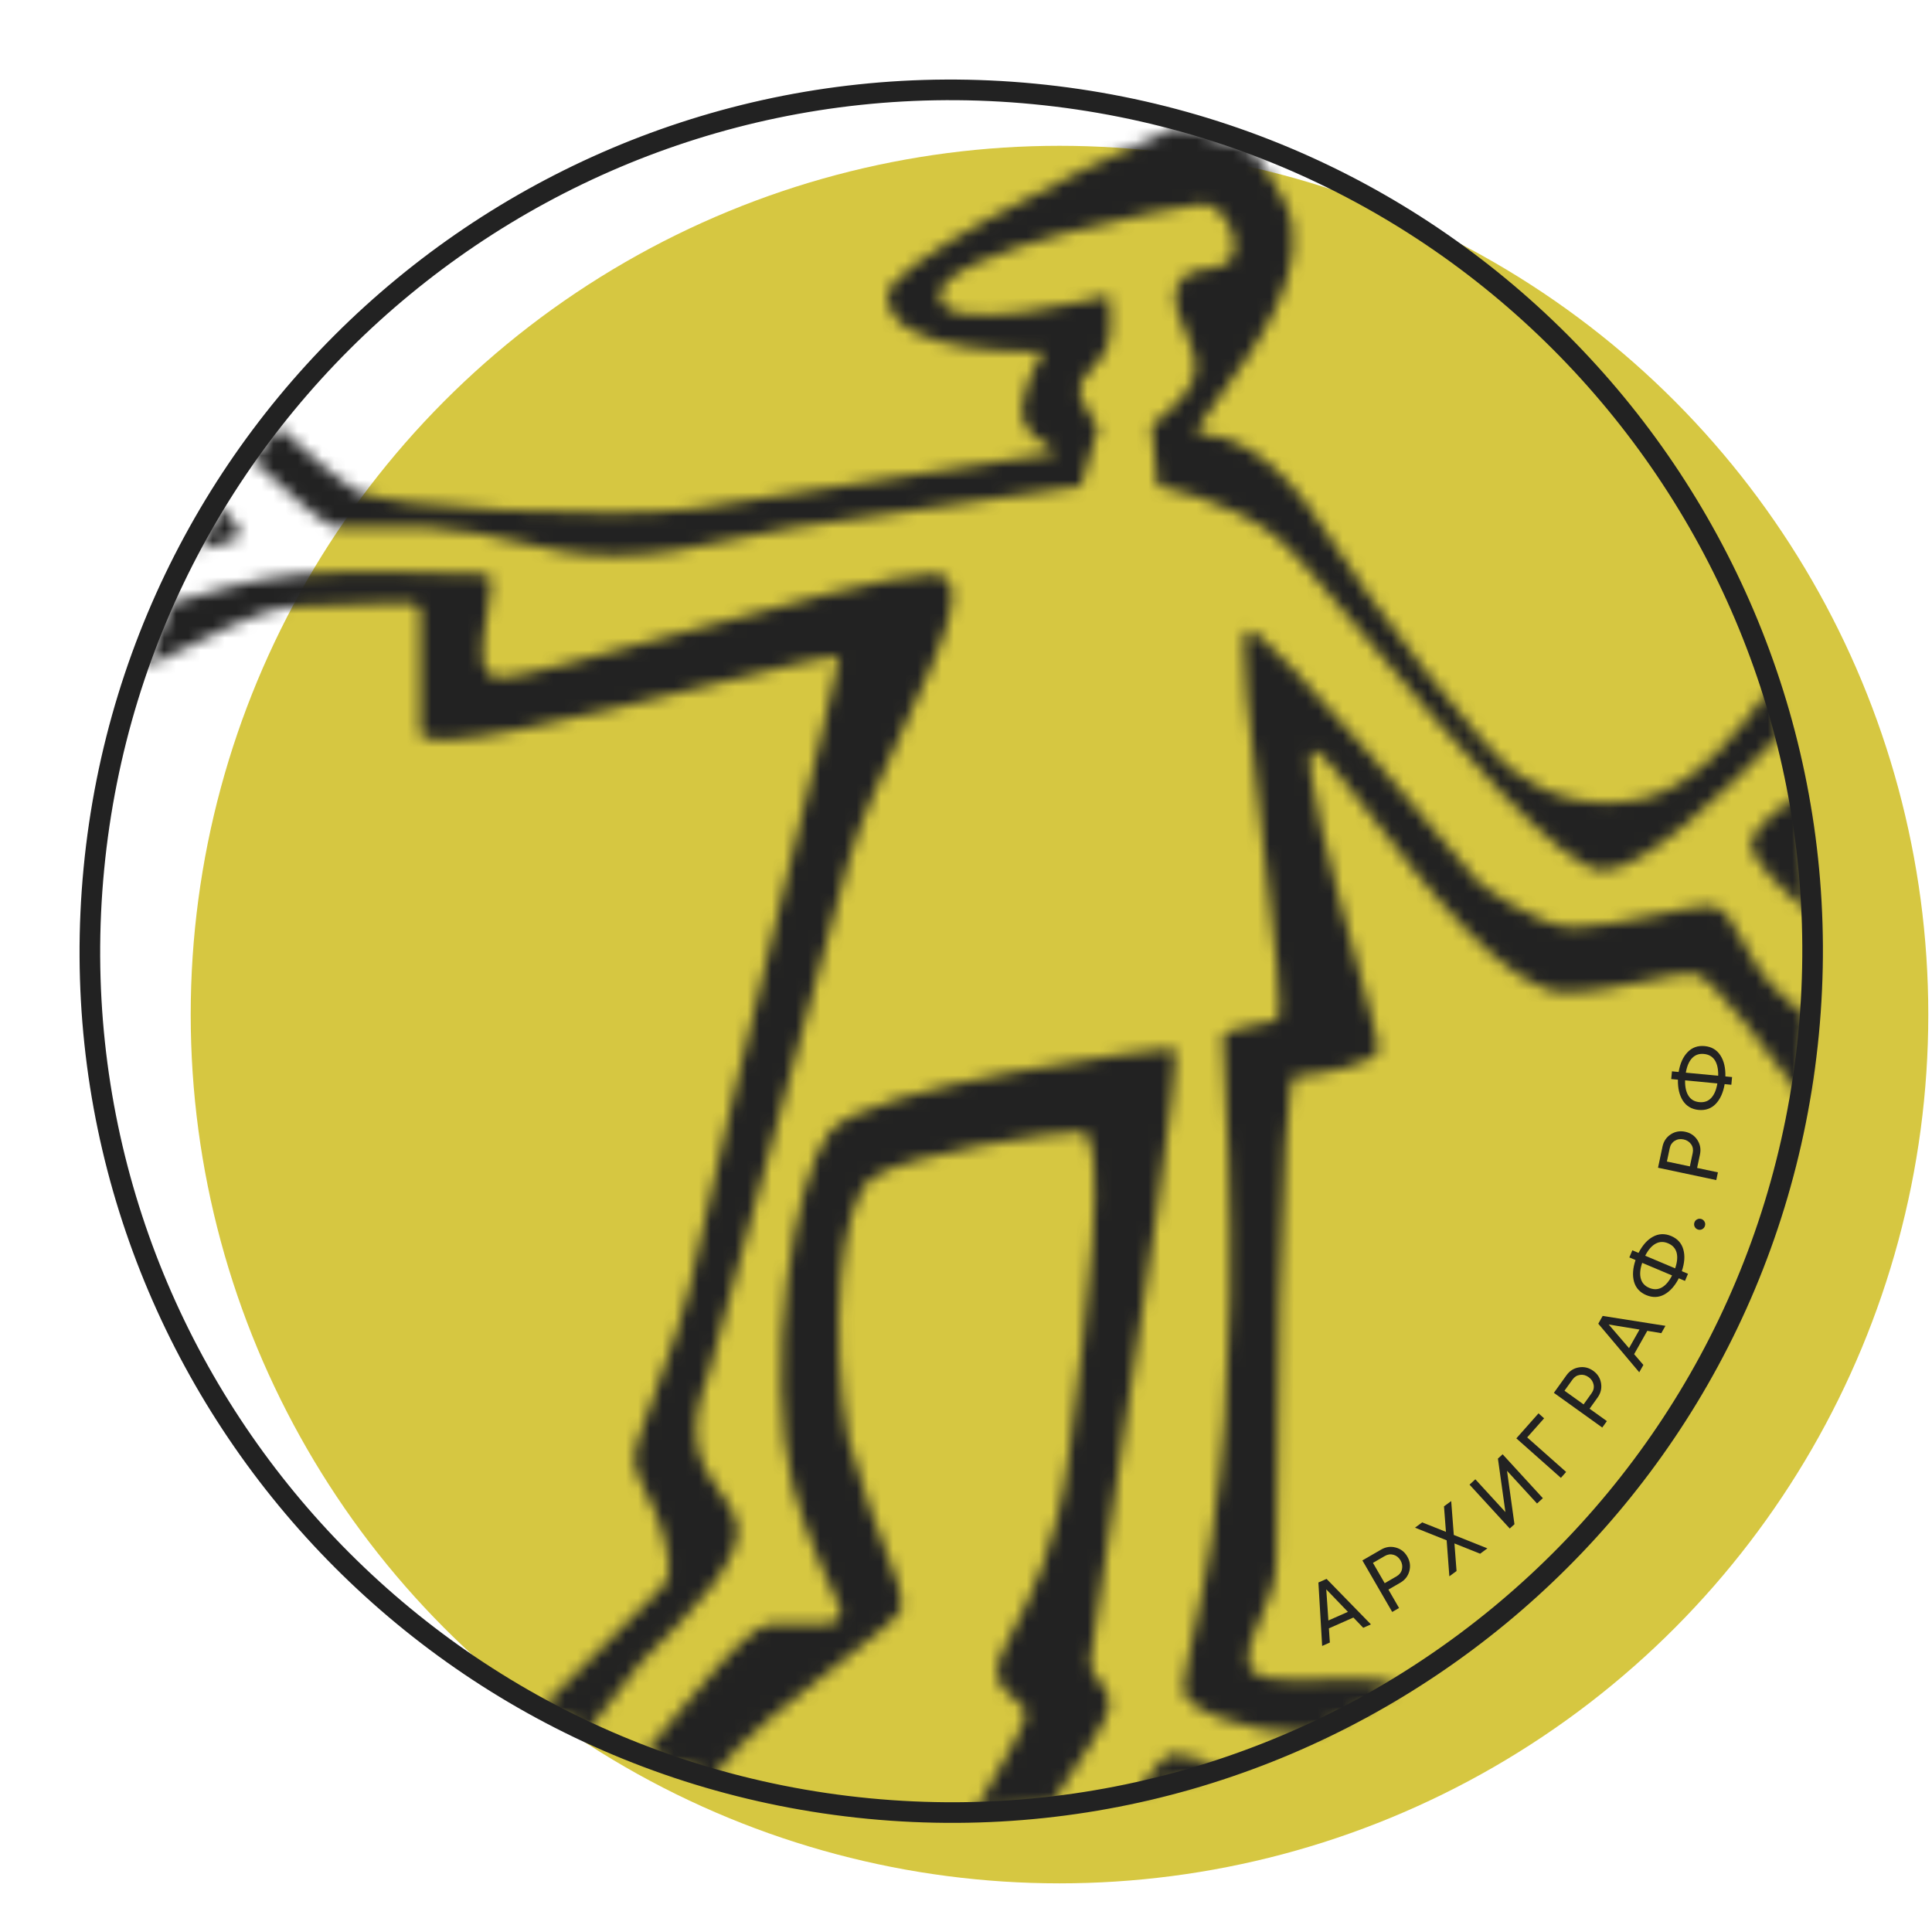 <?xml version="1.0" encoding="UTF-8"?> <svg xmlns="http://www.w3.org/2000/svg" width="159" height="157" viewBox="0 0 159 157" fill="none"> <circle cx="87.195" cy="83.5" r="71.5" fill="#D6C741"></circle> <mask id="path-2-inside-1" fill="white"> <path fill-rule="evenodd" clip-rule="evenodd" d="M44.72 140.396L46.843 138.275C47.583 137.537 48.558 136.569 49.568 135.567C51.695 133.457 53.971 131.199 54.502 130.627C55.284 129.783 55.186 128.552 54.502 126.038C54.199 124.926 53.715 123.958 53.269 123.066C52.706 121.94 52.204 120.936 52.204 119.919C52.204 119.203 52.796 117.632 53.607 115.478C54.859 112.151 56.635 107.434 57.565 102.328C58.391 98.204 61.657 84.85 64.496 73.239C66.923 63.318 69.038 54.67 69.053 54.142C69.065 53.719 64.351 54.897 58.407 56.383C48.283 58.914 34.589 62.337 34.589 60.261V50.318C34.589 49.458 33.272 49.536 30.4 49.708C28.753 49.807 26.595 49.936 23.88 49.936C22.177 49.936 17.09 52.277 12.053 54.882C12.691 53.089 13.398 51.329 14.173 49.606C16.28 48.95 21.178 47.52 24.633 47.259C29.226 46.912 34.804 47.099 37.916 47.204C38.844 47.235 39.553 47.259 39.95 47.259C40.668 47.259 40.407 48.728 40.102 50.445C39.673 52.863 39.156 55.773 41.156 55.773C42.665 55.773 48.681 54.119 55.41 52.269C63.947 49.921 73.631 47.259 76.711 47.259C80.259 47.259 77.471 53.248 74.332 59.99C72.598 63.714 70.757 67.668 69.819 70.969C67.422 79.4 65.058 88.27 63.014 95.936C61.087 103.165 59.446 109.324 58.331 113.036C56.157 118.464 57.84 120.81 59.275 122.809C59.861 123.626 60.406 124.385 60.629 125.273C61.367 128.221 56.916 132.659 53.165 136.399C53.023 136.541 52.882 136.682 52.742 136.822C51.461 138.357 50.052 140.226 48.69 142.034C48.62 142.126 48.551 142.217 48.482 142.309C47.207 141.708 45.952 141.07 44.72 140.396ZM86.454 148.556C88.957 144.936 91.191 141.478 91.263 140.57C91.354 139.424 90.88 138.846 90.436 138.305C90.071 137.86 89.726 137.439 89.731 136.746C89.735 136.268 90.509 131.204 91.54 124.453C93.826 109.499 97.376 86.266 96.624 86.266C95.532 86.266 71.351 89.325 68.287 93.15C65.224 96.974 62.96 112.906 65.224 122.214C66.207 126.255 69.053 132.157 69.053 132.157C69.053 132.157 69.819 133.686 67.521 133.686H63.359C62.381 133.686 60.368 135.492 56.799 139.805C56.275 140.439 55.703 141.12 55.106 141.83C54.444 142.619 53.752 143.442 53.065 144.273C54.901 144.983 56.773 145.619 58.68 146.176C61.146 142.932 65.573 139.554 69.077 136.879C71.98 134.664 74.251 132.931 74.251 132.157C74.251 131.123 73.755 129.842 72.984 127.85C72.155 125.709 71.009 122.748 69.819 118.389C68.287 109.976 69.053 98.877 71.807 96.932C74.561 94.986 86.57 93.15 88.965 93.15C91.361 93.15 89.405 108.607 87.939 119.919C86.98 127.313 84.747 131.576 83.329 134.283C82.578 135.718 82.055 136.715 82.073 137.511C82.099 138.733 82.812 139.295 83.439 139.789C83.989 140.222 84.474 140.604 84.37 141.335C84.263 142.087 82.293 145.567 80.277 148.978C82.36 148.927 84.42 148.785 86.454 148.556ZM100.63 145.457C98.375 146.202 96.069 146.836 93.719 147.353C94.885 145.538 95.928 144.326 96.624 144.35C97.393 144.377 98.882 144.802 100.63 145.457ZM148.805 83.774C147.712 82.877 146.449 81.783 145.622 80.878C144.695 79.864 144.035 78.616 143.443 77.498C142.594 75.893 141.886 74.554 140.734 74.554C139.875 74.554 138.231 74.895 136.386 75.278C134.029 75.766 131.345 76.323 129.556 76.323C126.365 76.323 121.669 72.608 121.669 72.608C121.669 72.608 104.506 51.848 102.751 51.848C101.828 51.848 102.894 60.64 103.911 69.026C104.828 76.582 105.704 83.808 105.048 83.971C104.692 84.06 104.227 84.156 103.734 84.258C102.311 84.552 100.649 84.895 100.649 85.257C100.649 85.336 100.67 85.739 100.705 86.396C100.883 89.771 101.413 99.835 101.219 106.917C101.005 114.703 100.804 119.094 99.687 126.803C99.333 129.251 98.763 131.91 98.28 134.169C97.813 136.35 97.426 138.158 97.39 139.04C97.316 140.837 103.393 142.659 107.004 142.659C107.207 142.659 107.418 142.679 107.635 142.717C110.17 141.565 112.625 140.267 114.989 138.835C114.447 138.55 113.899 138.353 113.359 138.281C112.13 138.117 110.565 138.173 109.018 138.228C105.895 138.339 102.842 138.448 102.751 136.746C102.687 135.55 103.191 134.42 103.742 133.182C104.365 131.787 105.048 130.254 105.048 128.333C105.048 124.708 105.308 88.561 106.58 88.561C107.852 88.561 113.473 87.689 113.473 86.266C113.473 85.816 112.753 83.198 111.827 79.831C109.826 72.56 106.864 61.791 108.112 61.791C108.725 61.791 110.458 64.037 112.758 67.02C117.302 72.912 124.062 81.677 128.79 81.677C131.113 81.677 133.602 81.142 135.658 80.7C137.345 80.337 138.74 80.037 139.512 80.147C140.919 80.348 146.229 87.463 148.069 89.982C148.404 87.941 148.65 85.87 148.805 83.774ZM147.793 65.444C148.383 68.594 148.763 71.818 148.919 75.1C146.574 73.21 144.144 70.745 144.107 69.439C144.08 68.49 146.042 66.779 147.793 65.444ZM22.921 35.122C25.552 37.507 28.129 39.738 29.228 40.375C31.868 41.905 50.672 42.67 56.799 41.905C60.211 41.479 68.819 40.105 75.927 38.97C81.585 38.067 86.293 37.316 86.668 37.316C87.066 37.316 86.702 37.06 86.148 36.669C85.525 36.231 84.662 35.624 84.37 35.021C83.296 32.803 85.902 28.903 85.902 28.903C85.902 28.903 73.037 29.512 73.037 24.313C73.037 21.898 87.135 14.653 96.886 10.422C97.749 10.654 98.605 10.903 99.454 11.166C100.691 11.551 101.914 11.969 103.122 12.419C104.353 14.225 105.333 15.746 105.82 16.81C108.193 22.003 103.263 28.711 100.409 32.594C98.99 34.525 98.084 35.757 98.846 35.757C101.137 35.757 105.048 37.316 108.878 43.435C112.707 49.553 121.802 61.42 124.654 63.549C127.505 65.678 131.503 66.773 135.683 65.615C139.775 64.481 143.53 59.736 145.569 56.715C145.957 57.911 146.314 59.12 146.639 60.343C142.115 65.076 135.247 71.635 131.935 71.635C128.483 71.635 119.434 60.841 112.621 52.714C109.207 48.642 106.354 45.239 105.048 44.2C101.138 41.087 95.271 40.015 95.271 40.015L94.782 35.021C94.782 35.021 97.705 32.788 98.204 31.259C98.683 29.795 98.069 28.402 97.488 27.085C96.809 25.545 96.176 24.108 97.39 22.784C97.754 22.386 98.51 22.27 99.266 22.155C100.019 22.039 100.772 21.924 101.138 21.53C102.422 20.143 100.716 16.624 98.854 16.809C98.851 16.809 98.848 16.81 98.846 16.81C97.39 16.886 77.339 20.666 77.339 24.313C77.339 27.96 91.263 24.313 91.263 24.313C91.263 24.313 91.556 26.673 91.263 28.138C91.091 28.994 90.512 29.615 89.965 30.2C89.258 30.957 88.607 31.655 88.965 32.727C89.367 33.927 90.383 35.151 90.383 35.151L88.965 40.015C88.965 40.015 74.484 42.023 65.224 43.435C63.171 43.748 61.454 44.128 59.828 44.488C56.947 45.126 54.349 45.701 50.672 45.729C47.446 45.754 45.022 45.184 42.546 44.602C40.38 44.092 38.174 43.573 35.355 43.435C33.236 43.33 31.122 43.374 29.467 43.408C28.79 43.422 28.189 43.435 27.697 43.435C26.936 43.435 23.925 40.814 20.838 37.926C21.51 36.974 22.204 36.039 22.921 35.122ZM16.312 45.259C16.948 44.072 17.617 42.906 18.317 41.761C19.215 42.852 19.854 43.747 19.808 43.992C19.732 44.396 17.994 44.93 16.312 45.259Z"></path> </mask> <path d="M44.72 140.396L41.187 136.858L36.461 141.578L42.321 144.783L44.72 140.396ZM46.843 138.275L50.376 141.813L50.376 141.813L46.843 138.275ZM49.568 135.567L46.047 132.018L49.568 135.567ZM54.502 130.627L58.168 134.026L58.168 134.026L54.502 130.627ZM54.502 126.038L59.326 124.724L54.502 126.038ZM53.269 123.066L48.797 125.301L48.797 125.301L53.269 123.066ZM53.607 115.478L48.928 113.716V113.716L53.607 115.478ZM57.565 102.328L52.662 101.346L52.654 101.389L52.646 101.432L57.565 102.328ZM64.496 73.239L69.353 74.427V74.427L64.496 73.239ZM69.053 54.142L74.051 54.284V54.284L69.053 54.142ZM58.407 56.383L57.194 51.533H57.194L58.407 56.383ZM30.4 49.708L30.102 44.717H30.102L30.4 49.708ZM12.053 54.882L7.342 53.207L3.1 65.14L14.35 59.323L12.053 54.882ZM14.173 49.606L12.686 44.833L10.537 45.502L9.614 47.555L14.173 49.606ZM24.633 47.259L25.01 52.245H25.01L24.633 47.259ZM37.916 47.204L38.083 42.207H38.083L37.916 47.204ZM40.102 50.445L35.179 49.571L40.102 50.445ZM55.41 52.269L56.736 57.09L55.41 52.269ZM74.332 59.99L78.865 62.1L78.865 62.1L74.332 59.99ZM69.819 70.969L74.628 72.337V72.337L69.819 70.969ZM63.014 95.936L58.183 94.648L63.014 95.936ZM58.331 113.036L62.972 114.895L63.055 114.688L63.12 114.474L58.331 113.036ZM59.275 122.809L63.337 119.893L63.337 119.893L59.275 122.809ZM60.629 125.273L65.479 124.059L60.629 125.273ZM53.165 136.399L49.635 132.859L49.635 132.859L53.165 136.399ZM52.742 136.822L49.209 133.284L49.048 133.444L48.903 133.618L52.742 136.822ZM48.69 142.034L44.697 139.024L44.697 139.025L48.69 142.034ZM48.482 142.309L46.351 146.832L50.028 148.565L52.475 145.319L48.482 142.309ZM91.263 140.57L86.278 140.176L91.263 140.57ZM86.454 148.556L87.012 153.525L89.273 153.271L90.567 151.4L86.454 148.556ZM90.436 138.305L94.302 135.134L94.302 135.134L90.436 138.305ZM89.731 136.746L84.731 136.706V136.706L89.731 136.746ZM91.54 124.453L86.598 123.698L91.54 124.453ZM65.224 122.214L70.082 121.032V121.032L65.224 122.214ZM69.053 132.157L64.549 134.329L64.565 134.362L64.582 134.395L69.053 132.157ZM56.799 139.805L60.652 142.992L60.652 142.992L56.799 139.805ZM55.106 141.83L51.278 138.614L51.278 138.614L55.106 141.83ZM53.065 144.273L49.212 141.087L44.792 146.433L51.261 148.936L53.065 144.273ZM58.68 146.176L57.276 150.975L60.578 151.94L62.66 149.202L58.68 146.176ZM69.077 136.879L66.044 132.905H66.044L69.077 136.879ZM72.984 127.85L77.647 126.045L72.984 127.85ZM69.819 118.389L64.9 119.285L64.938 119.498L64.995 119.707L69.819 118.389ZM71.807 96.932L74.692 101.015L74.692 101.015L71.807 96.932ZM87.939 119.919L92.897 120.562V120.562L87.939 119.919ZM83.329 134.283L78.9 131.963L78.9 131.963L83.329 134.283ZM82.073 137.511L77.074 137.619L82.073 137.511ZM83.439 139.789L80.345 143.716L80.345 143.716L83.439 139.789ZM84.37 141.335L89.32 142.038V142.038L84.37 141.335ZM80.277 148.978L75.973 146.434L71.381 154.2L80.4 153.977L80.277 148.978ZM100.63 145.457L102.198 150.204L115.676 145.752L102.384 140.774L100.63 145.457ZM93.719 147.353L89.512 144.651L82.968 154.838L94.793 152.236L93.719 147.353ZM96.624 144.35L96.798 139.353H96.798L96.624 144.35ZM145.622 80.878L141.932 84.252L145.622 80.878ZM148.805 83.774L153.792 84.142L153.983 81.553L151.975 79.907L148.805 83.774ZM143.443 77.498L139.024 79.836L139.024 79.836L143.443 77.498ZM136.386 75.278L135.37 70.382L136.386 75.278ZM121.669 72.608L117.815 75.794L118.152 76.202L118.567 76.53L121.669 72.608ZM103.911 69.026L108.875 68.424L103.911 69.026ZM105.048 83.971L103.841 79.12L103.841 79.12L105.048 83.971ZM103.734 84.258L104.745 89.155L104.745 89.155L103.734 84.258ZM100.705 86.396L95.712 86.659V86.659L100.705 86.396ZM101.219 106.917L106.217 107.054V107.054L101.219 106.917ZM99.687 126.803L94.739 126.086L99.687 126.803ZM98.28 134.169L93.391 133.122V133.122L98.28 134.169ZM97.39 139.04L102.385 139.246V139.246L97.39 139.04ZM107.635 142.717L106.781 147.644L108.3 147.907L109.704 147.269L107.635 142.717ZM114.989 138.835L117.581 143.11L125.154 138.52L117.311 134.407L114.989 138.835ZM113.359 138.281L112.698 143.237H112.698L113.359 138.281ZM109.018 138.228L108.84 133.231H108.84L109.018 138.228ZM102.751 136.746L107.744 136.479V136.479L102.751 136.746ZM103.742 133.182L99.176 131.146L99.176 131.146L103.742 133.182ZM111.827 79.831L107.006 81.157V81.157L111.827 79.831ZM112.758 67.02L116.717 63.967V63.967L112.758 67.02ZM135.658 80.7L136.709 85.588V85.588L135.658 80.7ZM139.512 80.147L138.804 85.097H138.804L139.512 80.147ZM148.069 89.982L144.032 92.931L151.074 102.57L153.004 90.79L148.069 89.982ZM147.793 65.444L152.708 64.524L151.215 56.55L144.762 61.468L147.793 65.444ZM148.919 75.1L145.781 78.993L154.441 85.974L153.913 74.863L148.919 75.1ZM144.107 69.439L139.109 69.582V69.582L144.107 69.439ZM29.228 40.375L26.722 44.701H26.722L29.228 40.375ZM22.921 35.122L26.279 31.417L22.294 27.805L18.981 32.043L22.921 35.122ZM56.799 41.905L57.419 46.866H57.419L56.799 41.905ZM75.927 38.97L75.139 34.033L75.927 38.97ZM86.148 36.669L83.27 40.759L83.27 40.759L86.148 36.669ZM84.37 35.021L88.87 32.842L88.87 32.842L84.37 35.021ZM85.902 28.903L90.059 31.68L95.566 23.439L85.665 23.908L85.902 28.903ZM96.886 10.422L98.187 5.594L96.499 5.139L94.896 5.835L96.886 10.422ZM99.454 11.166L100.938 6.392V6.392L99.454 11.166ZM103.122 12.419L107.253 9.603L106.358 8.29L104.868 7.734L103.122 12.419ZM105.82 16.81L110.367 14.732V14.732L105.82 16.81ZM100.409 32.594L96.38 29.633L96.38 29.633L100.409 32.594ZM108.878 43.435L104.639 46.087L108.878 43.435ZM124.654 63.549L121.663 67.556L121.663 67.556L124.654 63.549ZM135.683 65.615L137.018 70.433H137.018L135.683 65.615ZM145.569 56.715L150.325 55.171L147.16 45.422L141.425 53.917L145.569 56.715ZM146.639 60.343L150.254 63.798L152.192 61.77L151.471 59.059L146.639 60.343ZM112.621 52.714L108.789 55.926L112.621 52.714ZM105.048 44.2L101.934 48.111L101.934 48.111L105.048 44.2ZM95.271 40.015L90.295 40.502L90.663 44.256L94.373 44.934L95.271 40.015ZM94.782 35.021L91.746 31.049L89.535 32.739L89.806 35.508L94.782 35.021ZM98.204 31.259L102.957 32.812V32.812L98.204 31.259ZM97.488 27.085L92.913 29.102L92.913 29.102L97.488 27.085ZM97.39 22.784L101.076 26.162V26.162L97.39 22.784ZM99.266 22.155L100.023 27.097H100.023L99.266 22.155ZM101.138 21.53L104.805 24.928L104.805 24.928L101.138 21.53ZM98.854 16.809L99.349 21.785L99.349 21.785L98.854 16.809ZM98.846 16.81L99.106 21.803L99.239 21.796L99.37 21.782L98.846 16.81ZM91.263 24.313L96.225 23.696L95.52 18.03L89.996 19.477L91.263 24.313ZM91.263 28.138L96.165 29.12L96.165 29.12L91.263 28.138ZM89.965 30.2L93.62 33.612L93.62 33.612L89.965 30.2ZM88.965 32.727L93.707 31.14V31.14L88.965 32.727ZM90.383 35.151L95.183 36.55L95.926 34L94.23 31.956L90.383 35.151ZM88.965 40.015L89.652 44.968L92.859 44.523L93.766 41.414L88.965 40.015ZM65.224 43.435L64.47 38.492H64.47L65.224 43.435ZM59.828 44.488L60.909 49.37L59.828 44.488ZM50.672 45.729L50.711 50.729L50.672 45.729ZM42.546 44.602L43.69 39.734L43.69 39.734L42.546 44.602ZM35.355 43.435L35.11 48.428H35.11L35.355 43.435ZM29.467 43.408L29.364 38.409H29.364L29.467 43.408ZM20.838 37.926L16.752 35.045L14.244 38.603L17.422 41.577L20.838 37.926ZM16.312 45.259L11.905 42.898L6.929 52.187L17.271 50.166L16.312 45.259ZM18.317 41.761L22.177 38.582L17.714 33.165L14.052 39.152L18.317 41.761ZM19.808 43.992L24.722 44.914V44.914L19.808 43.992ZM48.253 143.934L50.376 141.813L43.31 134.738L41.187 136.858L48.253 143.934ZM50.376 141.813C51.108 141.082 52.078 140.121 53.089 139.117L46.047 132.018C45.039 133.017 44.057 133.992 43.31 134.738L50.376 141.813ZM53.089 139.117C55.146 137.076 57.544 134.699 58.168 134.026L50.835 127.228C50.398 127.699 48.243 129.838 46.047 132.018L53.089 139.117ZM58.168 134.026C59.652 132.426 60.079 130.535 60.051 128.875C60.027 127.465 59.672 125.997 59.326 124.724L49.677 127.351C49.832 127.922 49.931 128.336 49.991 128.646C50.052 128.962 50.053 129.07 50.052 129.043C50.052 129.004 50.051 128.732 50.179 128.342C50.32 127.916 50.555 127.529 50.835 127.228L58.168 134.026ZM59.326 124.724C58.874 123.066 58.164 121.676 57.741 120.83L48.797 125.301C49.266 126.24 49.524 126.787 49.677 127.351L59.326 124.724ZM57.741 120.83C57.595 120.538 57.486 120.319 57.39 120.114C57.296 119.915 57.239 119.78 57.203 119.686C57.127 119.485 57.204 119.608 57.204 119.919H47.204C47.204 122.352 48.389 124.487 48.797 125.301L57.741 120.83ZM57.204 119.919C57.204 120.33 57.133 120.549 57.169 120.402C57.191 120.309 57.243 120.124 57.347 119.812C57.558 119.176 57.868 118.351 58.286 117.24L48.928 113.716C48.535 114.759 48.143 115.796 47.855 116.664C47.641 117.31 47.204 118.63 47.204 119.919H57.204ZM58.286 117.24C59.528 113.942 61.463 108.832 62.484 103.223L52.646 101.432C51.808 106.037 50.191 110.36 48.928 113.716L58.286 117.24ZM62.468 103.31C63.267 99.321 66.493 86.124 69.353 74.427L59.639 72.052C56.821 83.575 53.515 97.086 52.662 101.346L62.468 103.31ZM69.353 74.427C70.566 69.47 71.704 64.817 72.54 61.337C72.958 59.599 73.305 58.137 73.549 57.07C73.671 56.54 73.773 56.084 73.847 55.73C73.883 55.556 73.919 55.377 73.948 55.213C73.954 55.18 74.038 54.75 74.051 54.284L64.055 54.001C64.066 53.601 64.132 53.3 64.104 53.456C64.099 53.482 64.086 53.552 64.058 53.685C64.004 53.944 63.919 54.327 63.802 54.837C63.57 55.849 63.234 57.269 62.818 58.999C61.986 62.456 60.854 67.087 59.639 72.052L69.353 74.427ZM74.051 54.284C74.138 51.198 71.757 49.802 70.873 49.445C70.02 49.101 69.267 49.069 69.036 49.06C68.433 49.037 67.863 49.108 67.541 49.153C66.795 49.257 65.853 49.449 64.877 49.666C62.879 50.111 60.139 50.796 57.194 51.533L59.619 61.234C62.618 60.484 65.208 59.837 67.05 59.427C67.993 59.217 68.6 59.102 68.919 59.057C69.131 59.028 68.974 59.065 68.649 59.052C68.557 59.049 67.911 59.034 67.129 58.718C66.711 58.549 65.943 58.172 65.254 57.374C64.47 56.464 64.019 55.268 64.055 54.001L74.051 54.284ZM57.194 51.533C52.092 52.808 46.279 54.26 41.746 55.142C39.441 55.591 37.71 55.842 36.65 55.893C36.048 55.921 36.08 55.86 36.429 55.948C36.599 55.992 37.283 56.176 38.005 56.796C38.898 57.564 39.589 58.796 39.589 60.261H29.589C29.589 61.986 30.388 63.435 31.486 64.379C32.413 65.176 33.402 65.497 33.966 65.641C35.103 65.929 36.284 65.921 37.124 65.882C38.949 65.795 41.274 65.422 43.657 64.958C48.502 64.015 54.597 62.49 59.619 61.234L57.194 51.533ZM39.589 60.261V50.318H29.589V60.261H39.589ZM39.589 50.318C39.589 48.526 38.746 46.752 37.089 45.66C35.871 44.858 34.605 44.703 34.052 44.649C32.873 44.535 31.329 44.644 30.102 44.717L30.698 54.699C31.437 54.655 31.987 54.623 32.437 54.607C32.656 54.6 32.818 54.597 32.939 54.599C33.063 54.6 33.106 54.604 33.092 54.603C33.085 54.602 32.943 54.59 32.721 54.53C32.506 54.472 32.078 54.334 31.588 54.011C31.061 53.664 30.497 53.123 30.093 52.349C29.697 51.588 29.589 50.858 29.589 50.318H39.589ZM30.102 44.717C28.465 44.815 26.434 44.936 23.88 44.936V54.936C26.755 54.936 29.04 54.798 30.698 54.699L30.102 44.717ZM23.88 44.936C22.598 44.936 21.308 45.315 20.467 45.59C19.473 45.916 18.367 46.354 17.238 46.84C14.972 47.817 12.325 49.112 9.757 50.44L14.35 59.323C16.818 58.047 19.233 56.869 21.195 56.024C22.181 55.599 22.982 55.289 23.577 55.094C24.327 54.849 24.311 54.936 23.88 54.936V44.936ZM16.764 56.556C17.356 54.892 18.014 53.258 18.733 51.658L9.614 47.555C8.783 49.401 8.025 51.286 7.342 53.207L16.764 56.556ZM24.257 42.273C20.154 42.583 14.74 44.193 12.686 44.833L15.661 54.38C17.82 53.707 22.201 52.457 25.01 52.245L24.257 42.273ZM38.083 42.207C35.025 42.104 29.169 41.902 24.257 42.273L25.01 52.245C29.284 51.922 34.584 52.095 37.748 52.201L38.083 42.207ZM39.95 42.259C39.66 42.259 39.064 42.24 38.083 42.207L37.748 52.201C38.625 52.23 39.446 52.259 39.95 52.259V42.259ZM45.025 51.32C45.149 50.619 45.383 49.379 45.408 48.325C45.419 47.866 45.427 46.72 44.904 45.519C44.606 44.836 44.059 43.955 43.082 43.257C42.063 42.529 40.939 42.259 39.95 42.259V52.259C39.141 52.259 38.166 52.035 37.269 51.394C36.413 50.783 35.961 50.03 35.736 49.512C35.518 49.013 35.454 48.608 35.432 48.428C35.407 48.231 35.411 48.106 35.411 48.09C35.411 48.074 35.408 48.181 35.362 48.491C35.318 48.785 35.258 49.124 35.179 49.571L45.025 51.32ZM41.156 50.773C41.517 50.773 42.065 50.841 42.674 51.132C43.301 51.431 43.79 51.871 44.129 52.337C44.447 52.774 44.585 53.164 44.644 53.372C44.675 53.482 44.69 53.565 44.698 53.614C44.702 53.64 44.704 53.659 44.706 53.671C44.707 53.683 44.707 53.69 44.707 53.69C44.707 53.69 44.706 53.672 44.706 53.633C44.706 53.594 44.708 53.541 44.712 53.472C44.719 53.33 44.736 53.15 44.765 52.926C44.824 52.458 44.913 51.947 45.025 51.32L35.179 49.571C35.001 50.573 34.613 52.576 34.728 54.341C34.786 55.229 35 56.789 36.045 58.224C37.32 59.975 39.25 60.773 41.156 60.773V50.773ZM54.085 47.448C50.704 48.377 47.57 49.239 45.092 49.869C43.852 50.185 42.829 50.429 42.052 50.591C41.122 50.785 40.944 50.773 41.156 50.773V60.773C42.122 60.773 43.263 60.554 44.095 60.38C45.081 60.175 46.265 59.889 47.559 59.56C50.149 58.901 53.387 58.011 56.736 57.09L54.085 47.448ZM76.711 42.259C75.419 42.259 73.824 42.513 72.331 42.803C70.737 43.113 68.879 43.541 66.905 44.03C62.958 45.008 58.336 46.279 54.085 47.448L56.736 57.09C61.021 55.911 65.51 54.678 69.309 53.737C71.209 53.267 72.882 52.883 74.237 52.62C75.693 52.337 76.464 52.259 76.711 52.259V42.259ZM78.865 62.1C80.356 58.897 82.065 55.266 82.849 52.427C83.2 51.155 83.68 49.029 83.089 46.94C82.741 45.707 81.983 44.368 80.591 43.41C79.26 42.494 77.83 42.259 76.711 42.259V52.259C76.48 52.259 75.739 52.211 74.922 51.648C74.044 51.044 73.626 50.226 73.466 49.66C73.253 48.905 73.504 48.697 73.21 49.766C72.701 51.606 71.447 54.341 69.799 57.88L78.865 62.1ZM74.628 72.337C75.434 69.501 77.076 65.944 78.865 62.1L69.799 57.88C68.121 61.485 66.08 65.836 65.009 69.602L74.628 72.337ZM67.846 97.224C69.891 89.551 72.244 80.721 74.628 72.337L65.009 69.602C62.599 78.079 60.225 86.989 58.183 94.648L67.846 97.224ZM63.12 114.474C64.263 110.667 65.93 104.411 67.846 97.224L58.183 94.648C56.245 101.918 54.629 107.98 53.542 111.597L63.12 114.474ZM63.337 119.893C62.589 118.851 62.419 118.53 62.336 118.149C62.273 117.86 62.148 116.953 62.972 114.895L53.689 111.177C52.34 114.547 51.969 117.527 52.563 120.268C53.138 122.917 54.527 124.769 55.213 125.724L63.337 119.893ZM65.479 124.059C64.983 122.079 63.802 120.542 63.337 119.893L55.213 125.724C55.365 125.937 55.477 126.093 55.578 126.24C55.676 126.383 55.739 126.481 55.78 126.552C55.864 126.694 55.82 126.653 55.778 126.487L65.479 124.059ZM56.696 139.94C58.508 138.133 60.818 135.841 62.551 133.578C63.423 132.439 64.309 131.105 64.914 129.659C65.507 128.243 66.026 126.245 65.479 124.059L55.778 126.487C55.6 125.775 55.84 125.437 55.689 125.799C55.55 126.131 55.227 126.693 54.61 127.5C53.364 129.127 51.574 130.925 49.635 132.859L56.696 139.94ZM56.275 140.36C56.413 140.221 56.553 140.082 56.696 139.939L49.635 132.859C49.493 133 49.35 133.143 49.209 133.284L56.275 140.36ZM52.682 145.043C54.066 143.208 55.395 141.446 56.581 140.025L48.903 133.618C47.526 135.268 46.039 137.244 44.697 139.024L52.682 145.043ZM52.475 145.319C52.544 145.227 52.613 145.135 52.683 145.043L44.697 139.025C44.627 139.116 44.558 139.208 44.489 139.299L52.475 145.319ZM50.614 137.786C49.429 137.228 48.264 136.635 47.119 136.009L42.321 144.783C43.641 145.504 44.984 146.188 46.351 146.832L50.614 137.786ZM86.278 140.176C86.307 139.816 86.373 139.556 86.403 139.444C86.438 139.318 86.468 139.24 86.474 139.223C86.485 139.197 86.463 139.256 86.377 139.425C86.206 139.76 85.922 140.26 85.512 140.926C84.701 142.243 83.576 143.928 82.342 145.713L90.567 151.4C91.836 149.565 93.079 147.71 94.029 146.167C94.499 145.402 94.943 144.641 95.29 143.959C95.462 143.62 95.646 143.231 95.802 142.827C95.925 142.509 96.18 141.813 96.247 140.964L86.278 140.176ZM86.57 141.476C86.697 141.63 86.701 141.638 86.691 141.625C86.667 141.59 86.587 141.473 86.503 141.291C86.416 141.1 86.346 140.884 86.307 140.658C86.269 140.437 86.271 140.268 86.278 140.176L96.247 140.964C96.358 139.573 96.126 138.287 95.597 137.13C95.126 136.101 94.48 135.351 94.302 135.134L86.57 141.476ZM84.731 136.706C84.71 139.401 86.263 141.101 86.57 141.476L94.302 135.134C94.197 135.006 94.186 134.991 94.189 134.995C94.201 135.011 94.275 135.111 94.362 135.275C94.453 135.448 94.554 135.681 94.628 135.964C94.702 136.25 94.733 136.53 94.731 136.785L84.731 136.706ZM86.598 123.698C86.083 127.069 85.629 130.034 85.305 132.216C85.143 133.305 85.01 134.215 84.917 134.89C84.856 135.335 84.736 136.173 84.731 136.706L94.731 136.785C94.729 137.079 94.706 137.106 94.823 136.255C94.909 135.636 95.035 134.769 95.196 133.688C95.517 131.53 95.967 128.588 96.483 125.208L86.598 123.698ZM96.624 91.266C94.8 91.266 93.529 90.313 92.868 89.547C92.289 88.875 92.043 88.219 91.954 87.959C91.764 87.409 91.736 86.98 91.734 86.954C91.72 86.793 91.733 86.787 91.72 87.071C91.698 87.569 91.627 88.405 91.498 89.588C91.244 91.919 90.808 95.227 90.27 99.056C89.196 106.697 87.742 116.212 86.598 123.698L96.483 125.208C97.624 117.739 99.088 108.161 100.172 100.448C100.713 96.599 101.167 93.164 101.439 90.671C101.573 89.443 101.673 88.347 101.71 87.516C101.727 87.136 101.741 86.615 101.698 86.108C101.681 85.907 101.63 85.347 101.41 84.707C101.305 84.403 101.042 83.713 100.443 83.019C99.764 82.23 98.471 81.266 96.624 81.266V91.266ZM72.189 96.275C71.826 96.73 71.659 96.66 72.467 96.281C73.12 95.974 74.068 95.621 75.307 95.245C77.771 94.496 80.914 93.794 84.125 93.186C87.311 92.583 90.451 92.094 92.862 91.755C94.066 91.586 95.075 91.457 95.805 91.37C96.727 91.261 96.858 91.266 96.624 91.266V81.266C96.117 81.266 95.253 81.366 94.632 81.439C93.818 81.535 92.736 81.675 91.471 81.852C88.945 82.207 85.643 82.721 82.265 83.361C78.911 83.996 75.366 84.776 72.4 85.677C70.924 86.125 69.472 86.639 68.212 87.231C67.107 87.751 65.515 88.613 64.385 90.024L72.189 96.275ZM70.082 121.032C69.148 117.191 69.092 111.545 69.723 106.213C70.033 103.598 70.49 101.217 71.014 99.34C71.276 98.401 71.538 97.647 71.78 97.081C72.038 96.478 72.199 96.263 72.189 96.275L64.385 90.024C62.952 91.812 62.022 94.358 61.382 96.651C60.691 99.127 60.149 102.028 59.792 105.037C59.092 110.954 59.036 117.929 60.365 123.395L70.082 121.032ZM69.053 132.157C73.556 129.985 73.556 129.985 73.557 129.985C73.557 129.985 73.557 129.985 73.557 129.986C73.557 129.986 73.557 129.986 73.557 129.986C73.557 129.986 73.557 129.986 73.557 129.985C73.556 129.984 73.555 129.981 73.553 129.977C73.549 129.969 73.543 129.956 73.534 129.937C73.516 129.9 73.488 129.841 73.452 129.764C73.379 129.61 73.272 129.38 73.139 129.09C72.873 128.509 72.508 127.693 72.115 126.76C71.299 124.823 70.474 122.644 70.082 121.032L60.365 123.395C60.956 125.826 62.046 128.617 62.899 130.642C63.34 131.69 63.748 132.601 64.047 133.253C64.196 133.579 64.319 133.842 64.406 134.026C64.449 134.119 64.483 134.191 64.508 134.242C64.52 134.268 64.53 134.288 64.537 134.302C64.54 134.31 64.543 134.315 64.545 134.32C64.546 134.322 64.547 134.324 64.548 134.325C64.548 134.326 64.548 134.327 64.549 134.327C64.549 134.328 64.549 134.328 64.549 134.328C64.549 134.329 64.549 134.329 69.053 132.157ZM67.521 138.686C68.571 138.686 69.921 138.525 71.208 137.79C72.673 136.954 73.628 135.617 73.999 134.136C74.322 132.847 74.131 131.755 73.987 131.181C73.907 130.861 73.813 130.593 73.734 130.392C73.694 130.289 73.655 130.198 73.619 130.12C73.602 130.08 73.585 130.044 73.569 130.01C73.561 129.994 73.553 129.978 73.546 129.962C73.542 129.955 73.538 129.947 73.534 129.94C73.533 129.936 73.531 129.932 73.529 129.929C73.528 129.927 73.527 129.924 73.526 129.923C73.525 129.921 73.524 129.918 69.053 132.157C64.582 134.395 64.581 134.393 64.579 134.39C64.579 134.389 64.578 134.387 64.577 134.385C64.575 134.381 64.573 134.378 64.572 134.374C64.568 134.367 64.565 134.36 64.561 134.354C64.555 134.34 64.548 134.326 64.541 134.312C64.528 134.284 64.515 134.256 64.502 134.228C64.477 134.172 64.452 134.114 64.428 134.053C64.382 133.935 64.331 133.787 64.286 133.61C64.215 133.323 64.072 132.614 64.298 131.708C64.42 131.221 64.646 130.694 65.017 130.2C65.39 129.704 65.83 129.346 66.251 129.105C67.036 128.657 67.621 128.686 67.521 128.686V138.686ZM63.359 138.686H67.521V128.686H63.359V138.686ZM60.652 142.992C62.391 140.891 63.619 139.563 64.445 138.8C64.641 138.618 64.794 138.488 64.906 138.399C65.021 138.308 65.069 138.279 65.057 138.286C65.051 138.29 64.921 138.371 64.684 138.46C64.454 138.545 63.99 138.686 63.359 138.686V128.686C61.717 128.686 60.439 129.384 59.791 129.785C59.029 130.257 58.311 130.852 57.657 131.456C56.339 132.674 54.777 134.406 52.947 136.618L60.652 142.992ZM58.935 145.046C59.528 144.34 60.114 143.643 60.652 142.992L52.947 136.618C52.437 137.234 51.877 137.901 51.278 138.614L58.935 145.046ZM56.919 147.459C57.591 146.646 58.27 145.837 58.935 145.046L51.278 138.614C50.617 139.4 49.913 140.239 49.212 141.087L56.919 147.459ZM60.083 141.377C58.313 140.859 56.574 140.269 54.87 139.61L51.261 148.936C53.227 149.697 55.234 150.378 57.276 150.975L60.083 141.377ZM66.044 132.905C62.727 135.436 57.665 139.25 54.7 143.15L62.66 149.202C64.627 146.615 68.418 143.672 72.111 140.854L66.044 132.905ZM69.251 132.157C69.251 131.092 69.618 130.357 69.746 130.12C69.829 129.965 69.903 129.854 69.947 129.793C69.992 129.73 70.023 129.693 70.03 129.684C70.041 129.672 70.006 129.713 69.901 129.815C69.8 129.913 69.661 130.04 69.477 130.2C68.692 130.881 67.544 131.759 66.044 132.905L72.111 140.854C73.513 139.784 74.953 138.688 76.028 137.755C76.558 137.295 77.163 136.738 77.672 136.135C77.927 135.833 78.26 135.4 78.55 134.862C78.813 134.373 79.251 133.415 79.251 132.157H69.251ZM68.321 129.655C68.727 130.703 68.977 131.354 69.138 131.867C69.302 132.386 69.251 132.395 69.251 132.157H79.251C79.251 130.885 78.952 129.736 78.675 128.858C78.396 127.974 78.012 126.989 77.647 126.045L68.321 129.655ZM64.995 119.707C66.255 124.318 67.476 127.471 68.321 129.655L77.647 126.045C76.835 123.948 75.763 121.178 74.642 117.072L64.995 119.707ZM68.921 92.848C66.766 94.371 65.812 96.884 65.331 98.481C64.762 100.372 64.413 102.575 64.224 104.814C63.844 109.301 64.051 114.623 64.9 119.285L74.738 117.494C74.055 113.743 73.879 109.309 74.188 105.657C74.343 103.826 74.606 102.364 74.907 101.363C75.296 100.069 75.471 100.465 74.692 101.015L68.921 92.848ZM88.965 88.15C87.244 88.15 83.228 88.698 79.575 89.401C77.669 89.768 75.677 90.213 73.931 90.714C72.393 91.157 70.374 91.822 68.921 92.848L74.692 101.015C74.616 101.069 75.131 100.775 76.694 100.325C78.05 99.935 79.726 99.556 81.466 99.221C83.195 98.888 84.913 98.612 86.328 98.422C87.035 98.327 87.646 98.256 88.131 98.209C88.373 98.186 88.57 98.17 88.724 98.161C88.8 98.156 88.859 98.153 88.903 98.151C88.948 98.15 88.967 98.15 88.965 98.15V88.15ZM92.897 120.562C93.626 114.94 94.503 108.096 94.888 102.644C95.078 99.958 95.168 97.361 95.006 95.341C94.929 94.39 94.77 93.158 94.329 92.024C94.007 91.196 92.591 88.15 88.965 88.15V98.15C87.601 98.15 86.515 97.542 85.843 96.876C85.275 96.312 85.058 95.775 85.009 95.648C84.914 95.403 84.984 95.468 85.038 96.142C85.137 97.374 85.096 99.348 84.913 101.94C84.552 107.045 83.718 113.586 82.98 119.276L92.897 120.562ZM87.758 136.603C89.286 133.687 91.828 128.813 92.897 120.562L82.98 119.276C82.133 125.814 80.208 129.466 78.9 131.963L87.758 136.603ZM87.071 137.403C87.079 137.769 87.023 138.022 87 138.113C86.977 138.2 86.969 138.2 87.021 138.077C87.071 137.958 87.152 137.784 87.282 137.523C87.414 137.262 87.566 136.971 87.758 136.603L78.9 131.963C78.558 132.617 78.126 133.432 77.805 134.196C77.498 134.925 77.042 136.157 77.074 137.619L87.071 137.403ZM86.533 135.861C86.449 135.795 86.404 135.759 86.365 135.727C86.33 135.699 86.321 135.69 86.327 135.695C86.338 135.706 86.44 135.799 86.565 135.969C86.697 136.15 86.834 136.39 86.934 136.678C87.034 136.967 87.067 137.22 87.071 137.403L77.074 137.619C77.154 141.354 79.696 143.205 80.345 143.716L86.533 135.861ZM89.32 142.038C89.574 140.248 89.049 138.675 88.18 137.491C87.522 136.595 86.668 135.967 86.533 135.861L80.345 143.716C80.508 143.845 80.516 143.853 80.502 143.841C80.478 143.819 80.312 143.671 80.12 143.41C79.912 143.127 79.67 142.707 79.52 142.155C79.368 141.594 79.358 141.067 79.42 140.632L89.32 142.038ZM84.581 151.523C85.599 149.801 86.63 148.02 87.43 146.553C87.826 145.825 88.195 145.122 88.483 144.517C88.626 144.217 88.774 143.889 88.902 143.562C88.993 143.33 89.221 142.74 89.32 142.038L79.42 140.632C79.493 140.118 79.635 139.802 79.59 139.917C79.582 139.938 79.543 140.031 79.455 140.216C79.281 140.583 79.01 141.104 78.649 141.767C77.933 143.08 76.971 144.745 75.973 146.434L84.581 151.523ZM85.897 143.588C84.006 143.8 82.091 143.932 80.153 143.98L80.4 153.977C82.629 153.922 84.834 153.77 87.012 153.525L85.897 143.588ZM99.062 140.709C96.968 141.401 94.826 141.99 92.644 142.47L94.793 152.236C97.311 151.682 99.782 151.003 102.198 150.204L99.062 140.709ZM96.798 139.353C95.171 139.297 93.946 139.953 93.322 140.357C92.64 140.799 92.095 141.32 91.699 141.744C90.899 142.597 90.156 143.648 89.512 144.651L97.926 150.055C98.173 149.67 98.394 149.348 98.586 149.088C98.783 148.823 98.92 148.662 98.996 148.58C99.094 148.477 99.013 148.586 98.758 148.751C98.621 148.84 98.369 148.987 98.01 149.113C97.647 149.241 97.111 149.37 96.45 149.347L96.798 139.353ZM102.384 140.774C101.417 140.412 100.466 140.092 99.602 139.852C98.836 139.638 97.801 139.388 96.798 139.353L96.45 149.347C96.279 149.341 96.232 149.323 96.368 149.349C96.482 149.372 96.663 149.414 96.918 149.485C97.428 149.627 98.095 149.847 98.876 150.139L102.384 140.774ZM141.932 84.252C143.019 85.442 144.523 86.728 145.636 87.641L151.975 79.907C150.9 79.026 149.879 78.125 149.313 77.505L141.932 84.252ZM139.024 79.836C139.565 80.859 140.503 82.689 141.932 84.252L149.313 77.505C148.888 77.04 148.505 76.373 147.863 75.159L139.024 79.836ZM140.734 79.554C139.984 79.554 139.339 79.318 138.88 79.032C138.671 78.902 138.525 78.778 138.437 78.694C138.349 78.611 138.302 78.553 138.294 78.543C138.29 78.537 138.353 78.619 138.499 78.87C138.645 79.121 138.801 79.415 139.024 79.836L147.863 75.159C147.512 74.495 146.893 73.286 146.11 72.305C145.291 71.278 143.542 69.554 140.734 69.554V79.554ZM137.401 80.174C138.344 79.978 139.14 79.814 139.804 79.695C140.131 79.637 140.384 79.598 140.572 79.575C140.779 79.549 140.813 79.554 140.734 79.554V69.554C139.818 69.554 138.804 69.717 138.055 69.85C137.221 69.998 136.272 70.195 135.37 70.382L137.401 80.174ZM129.556 81.323C131.983 81.323 135.267 80.616 137.401 80.174L135.37 70.382C132.791 70.917 130.708 71.323 129.556 71.323V81.323ZM121.669 72.608C118.567 76.53 118.568 76.531 118.569 76.531C118.569 76.531 118.569 76.532 118.57 76.532C118.571 76.533 118.572 76.534 118.573 76.535C118.575 76.537 118.578 76.538 118.581 76.541C118.587 76.545 118.594 76.551 118.602 76.557C118.618 76.57 118.638 76.586 118.663 76.605C118.714 76.644 118.782 76.696 118.866 76.76C119.034 76.886 119.268 77.06 119.557 77.265C120.128 77.671 120.935 78.217 121.874 78.771C122.8 79.318 123.935 79.921 125.154 80.398C126.319 80.855 127.874 81.323 129.556 81.323V71.323C129.642 71.323 129.414 71.327 128.801 71.087C128.242 70.868 127.605 70.542 126.958 70.16C126.324 69.786 125.758 69.403 125.349 69.113C125.147 68.969 124.989 68.853 124.888 68.776C124.838 68.738 124.802 68.711 124.782 68.695C124.771 68.687 124.765 68.683 124.764 68.681C124.763 68.68 124.763 68.68 124.764 68.681C124.765 68.682 124.765 68.683 124.767 68.683C124.767 68.684 124.768 68.684 124.768 68.685C124.769 68.685 124.769 68.686 124.77 68.686C124.77 68.686 124.771 68.687 121.669 72.608ZM102.751 56.848C101.718 56.848 100.997 56.51 100.84 56.436C100.59 56.319 100.442 56.216 100.428 56.207C100.396 56.185 100.489 56.248 100.742 56.474C101.227 56.905 101.931 57.601 102.829 58.542C104.603 60.403 106.853 62.929 109.094 65.508C111.325 68.075 113.506 70.648 115.133 72.582C115.945 73.549 116.617 74.353 117.086 74.916C117.32 75.197 117.503 75.418 117.628 75.567C117.69 75.642 117.737 75.7 117.769 75.738C117.784 75.757 117.796 75.771 117.804 75.781C117.808 75.785 117.811 75.789 117.813 75.791C117.814 75.792 117.814 75.793 117.815 75.794C117.815 75.794 117.815 75.794 117.815 75.794C117.815 75.794 117.815 75.794 121.669 72.608C125.523 69.423 125.522 69.422 125.522 69.422C125.522 69.422 125.522 69.422 125.522 69.421C125.521 69.421 125.52 69.419 125.519 69.418C125.517 69.415 125.513 69.411 125.509 69.406C125.5 69.395 125.487 69.38 125.471 69.36C125.437 69.32 125.388 69.26 125.324 69.183C125.196 69.029 125.009 68.803 124.77 68.517C124.293 67.944 123.611 67.127 122.787 66.147C121.14 64.189 118.921 61.571 116.642 58.949C114.373 56.338 112.003 53.673 110.066 51.641C109.108 50.637 108.183 49.71 107.393 49.006C107.009 48.664 106.553 48.282 106.077 47.955C105.841 47.794 105.497 47.575 105.078 47.379C104.754 47.227 103.893 46.848 102.751 46.848V56.848ZM108.875 68.424C108.362 64.199 107.854 60.004 107.585 56.865C107.448 55.27 107.389 54.117 107.399 53.426C107.405 53.029 107.432 53.07 107.374 53.329C107.354 53.42 107.233 53.989 106.808 54.65C106.348 55.367 105.045 56.848 102.751 56.848V46.848C100.341 46.848 98.939 48.398 98.393 49.248C97.883 50.042 97.691 50.807 97.614 51.155C97.441 51.928 97.408 52.721 97.4 53.28C97.382 54.499 97.48 56.069 97.622 57.719C97.909 61.073 98.443 65.467 98.948 69.628L108.875 68.424ZM106.256 88.823C108.55 88.253 109.468 86.444 109.694 85.953C110 85.29 110.113 84.689 110.161 84.394C110.266 83.747 110.279 83.089 110.276 82.604C110.271 81.561 110.177 80.23 110.049 78.819C109.789 75.955 109.33 72.173 108.875 68.424L98.948 69.628C99.409 73.434 99.847 77.044 100.09 79.723C100.213 81.083 100.273 82.062 100.276 82.656C100.278 82.989 100.259 82.981 100.29 82.791C100.301 82.724 100.366 82.302 100.613 81.766C100.78 81.403 101.629 79.67 103.841 79.12L106.256 88.823ZM104.745 89.155C105.203 89.06 105.78 88.942 106.256 88.823L103.841 79.12C103.604 79.178 103.252 79.252 102.722 79.361L104.745 89.155ZM105.649 85.257C105.649 87.231 104.519 88.423 104.114 88.796C103.655 89.22 103.239 89.426 103.137 89.476C102.897 89.594 102.796 89.606 103.018 89.543C103.401 89.435 103.977 89.314 104.745 89.155L102.722 79.361C102.068 79.496 101.101 79.694 100.298 79.921C99.926 80.025 99.32 80.209 98.724 80.503C98.444 80.641 97.888 80.934 97.331 81.448C96.831 81.91 95.649 83.191 95.649 85.257H105.649ZM105.698 86.132C105.68 85.801 105.667 85.544 105.657 85.36C105.653 85.267 105.65 85.203 105.648 85.162C105.647 85.141 105.647 85.135 105.647 85.138C105.647 85.14 105.647 85.15 105.648 85.165C105.648 85.177 105.649 85.211 105.649 85.257H95.649C95.649 85.51 95.684 86.143 95.712 86.659L105.698 86.132ZM106.217 107.054C106.418 99.734 105.873 89.459 105.698 86.132L95.712 86.659C95.892 90.083 96.409 99.937 96.221 106.78L106.217 107.054ZM104.636 127.519C105.792 119.535 106.001 114.926 106.217 107.054L96.221 106.78C96.01 114.479 95.815 118.652 94.739 126.086L104.636 127.519ZM103.169 135.216C103.646 132.99 104.253 130.163 104.636 127.519L94.739 126.086C94.413 128.339 93.881 130.831 93.391 133.122L103.169 135.216ZM102.385 139.246C102.384 139.282 102.386 139.202 102.424 138.948C102.459 138.715 102.511 138.412 102.584 138.031C102.731 137.261 102.932 136.323 103.169 135.216L93.391 133.122C93.161 134.196 92.934 135.252 92.762 136.153C92.606 136.97 92.429 137.978 92.394 138.835L102.385 139.246ZM107.004 137.659C105.858 137.659 103.994 137.334 102.453 136.8C101.679 136.531 101.282 136.31 101.186 136.244C101.137 136.21 101.362 136.349 101.635 136.714C101.92 137.095 102.438 137.977 102.385 139.246L92.394 138.835C92.323 140.553 93.014 141.885 93.632 142.71C94.238 143.518 94.953 144.094 95.52 144.484C96.656 145.265 97.99 145.836 99.177 146.248C101.559 147.074 104.539 147.659 107.004 147.659V137.659ZM108.489 137.791C108.031 137.711 107.532 137.659 107.004 137.659V147.659C106.881 147.659 106.804 147.647 106.781 147.644L108.489 137.791ZM112.397 134.559C110.201 135.89 107.921 137.095 105.567 138.165L109.704 147.269C112.42 146.035 115.049 144.645 117.581 143.11L112.397 134.559ZM117.311 134.407C116.405 133.931 115.291 133.494 114.019 133.325L112.698 143.237C112.647 143.23 112.608 143.222 112.583 143.216C112.558 143.21 112.545 143.206 112.545 143.206C112.544 143.205 112.555 143.209 112.576 143.218C112.597 143.228 112.627 143.242 112.667 143.262L117.311 134.407ZM114.019 133.325C112.282 133.093 110.246 133.181 108.84 133.231L109.196 143.225C110.885 143.165 111.977 143.141 112.698 143.237L114.019 133.325ZM108.84 133.231C108.04 133.26 107.358 133.283 106.74 133.283C106.109 133.282 105.709 133.254 105.476 133.22C105.163 133.174 105.517 133.168 106.065 133.526C106.389 133.737 106.82 134.104 107.176 134.681C107.544 135.279 107.713 135.913 107.744 136.479L97.758 137.013C97.877 139.241 99.1 140.92 100.593 141.896C101.837 142.709 103.167 142.988 104.019 143.113C105.736 143.366 107.802 143.274 109.196 143.225L108.84 133.231ZM107.744 136.479C107.754 136.676 107.708 136.724 107.78 136.498C107.816 136.384 107.873 136.229 107.964 136.008C108.059 135.781 108.166 135.539 108.309 135.219L99.176 131.146C98.742 132.119 97.618 134.392 97.758 137.013L107.744 136.479ZM108.309 135.219C108.905 133.882 110.048 131.448 110.048 128.333H100.048C100.048 129.06 99.824 129.692 99.176 131.146L108.309 135.219ZM110.048 128.333C110.048 126.556 110.113 116.653 110.336 107.205C110.447 102.474 110.598 97.914 110.795 94.56C110.895 92.864 111.002 91.579 111.108 90.763C111.165 90.321 111.199 90.202 111.18 90.272C111.171 90.304 111.148 90.387 111.106 90.502C111.068 90.607 110.986 90.818 110.842 91.08C110.717 91.306 110.416 91.809 109.86 92.309C109.27 92.838 108.152 93.561 106.58 93.561V83.561C104.969 83.561 103.811 84.301 103.182 84.865C102.587 85.399 102.249 85.954 102.086 86.249C101.758 86.844 101.597 87.402 101.526 87.663C101.364 88.264 101.262 88.925 101.19 89.479C101.038 90.653 100.916 92.221 100.813 93.971C100.604 97.507 100.451 102.211 100.339 106.969C100.114 116.502 100.048 126.484 100.048 128.333H110.048ZM106.58 93.561C107.766 93.561 109.923 93.251 111.73 92.794C112.647 92.562 113.818 92.209 114.865 91.669C115.379 91.405 116.126 90.963 116.807 90.266C117.496 89.56 118.473 88.206 118.473 86.266H108.473C108.473 84.682 109.274 83.666 109.651 83.281C109.853 83.074 110.026 82.946 110.118 82.882C110.215 82.816 110.276 82.784 110.284 82.78C110.292 82.776 110.21 82.818 110.006 82.887C109.813 82.954 109.568 83.026 109.277 83.1C108.69 83.248 108.038 83.371 107.465 83.455C106.823 83.55 106.524 83.561 106.58 83.561V93.561ZM118.473 86.266C118.473 85.475 118.264 84.625 118.222 84.438C118.122 83.996 117.987 83.46 117.834 82.878C117.529 81.709 117.107 80.177 116.648 78.505L107.006 81.157C107.472 82.853 107.874 84.314 108.16 85.407C108.303 85.957 108.406 86.369 108.47 86.65C108.485 86.717 108.496 86.77 108.505 86.81C108.509 86.83 108.512 86.845 108.514 86.856C108.516 86.867 108.517 86.871 108.517 86.871C108.517 86.871 108.515 86.863 108.513 86.847C108.511 86.832 108.506 86.804 108.502 86.767C108.496 86.719 108.473 86.529 108.473 86.266H118.473ZM116.648 78.505C115.64 74.841 114.429 70.437 113.622 66.955C113.212 65.184 112.949 63.833 112.85 62.997C112.792 62.515 112.832 62.536 112.8 62.823C112.79 62.916 112.722 63.602 112.261 64.404C111.671 65.432 110.283 66.791 108.112 66.791V56.791C105.785 56.791 104.274 58.234 103.59 59.423C103.037 60.386 102.907 61.31 102.862 61.713C102.761 62.617 102.843 63.536 102.92 64.177C103.087 65.587 103.456 67.383 103.88 69.213C104.743 72.934 106.013 77.55 107.006 81.157L116.648 78.505ZM108.112 66.791C107.405 66.791 106.852 66.633 106.521 66.512C106.181 66.388 105.934 66.25 105.795 66.165C105.649 66.076 105.548 66.001 105.499 65.963C105.472 65.942 105.452 65.925 105.44 65.915C105.428 65.905 105.421 65.899 105.421 65.898C105.42 65.897 105.434 65.911 105.466 65.942C105.497 65.973 105.538 66.015 105.591 66.072C105.698 66.186 105.833 66.338 105.999 66.532C106.697 67.351 107.618 68.542 108.799 70.074L116.717 63.967C115.598 62.515 114.502 61.092 113.606 60.041C113.166 59.526 112.654 58.956 112.125 58.479C111.865 58.244 111.477 57.917 110.991 57.621C110.62 57.395 109.567 56.791 108.112 56.791V66.791ZM108.799 70.074C111.034 72.972 114.036 76.874 117.122 80.045C118.666 81.632 120.374 83.186 122.154 84.374C123.846 85.503 126.155 86.677 128.79 86.677V76.677C129.061 76.677 128.752 76.755 127.705 76.056C126.746 75.417 125.593 74.412 124.289 73.071C121.676 70.386 119.026 66.96 116.717 63.967L108.799 70.074ZM128.79 86.677C131.737 86.677 134.755 86.008 136.709 85.588L134.607 75.811C132.449 76.275 130.488 76.677 128.79 76.677V86.677ZM136.709 85.588C137.592 85.398 138.226 85.263 138.73 85.181C138.972 85.142 139.107 85.128 139.165 85.124C139.245 85.119 139.092 85.138 138.804 85.097L140.219 75.198C139.014 75.025 137.812 75.2 137.127 75.311C136.319 75.442 135.412 75.638 134.607 75.811L136.709 85.588ZM138.804 85.097C138.058 84.99 137.562 84.727 137.421 84.65C137.32 84.595 137.25 84.55 137.212 84.524C137.192 84.511 137.178 84.501 137.168 84.494C137.159 84.487 137.154 84.483 137.154 84.483C137.153 84.483 137.165 84.492 137.19 84.513C137.215 84.534 137.249 84.564 137.291 84.603C137.379 84.683 137.489 84.789 137.624 84.925C138.187 85.496 138.926 86.344 139.758 87.362C141.404 89.373 143.127 91.693 144.032 92.931L152.107 87.032C151.171 85.751 149.319 83.255 147.498 81.029C146.597 79.928 145.63 78.802 144.744 77.904C144.308 77.462 143.8 76.98 143.262 76.566C142.949 76.324 141.805 75.424 140.219 75.198L138.804 85.097ZM143.819 83.405C143.675 85.353 143.446 87.278 143.135 89.174L153.004 90.79C153.362 88.603 153.626 86.386 153.792 84.142L143.819 83.405ZM142.878 66.365C143.426 69.29 143.78 72.285 143.925 75.338L153.913 74.863C153.747 71.351 153.339 67.899 152.708 64.524L142.878 66.365ZM139.109 69.582C139.156 71.225 139.864 72.534 140.271 73.203C140.755 74.001 141.349 74.742 141.915 75.377C143.056 76.658 144.469 77.936 145.781 78.993L152.057 71.208C151.024 70.375 150.049 69.475 149.38 68.724C149.041 68.343 148.874 68.105 148.819 68.014C148.794 67.974 148.84 68.04 148.901 68.202C148.957 68.349 149.089 68.735 149.105 69.296L139.109 69.582ZM144.762 61.468C143.821 62.185 142.678 63.11 141.73 64.069C141.263 64.54 140.713 65.149 140.251 65.85C139.89 66.398 139.057 67.763 139.109 69.582L149.105 69.296C149.126 70.039 148.951 70.59 148.846 70.86C148.737 71.143 148.627 71.312 148.6 71.354C148.552 71.426 148.597 71.345 148.837 71.104C149.3 70.635 150.014 70.038 150.824 69.421L144.762 61.468ZM31.735 36.049C31.749 36.057 31.588 35.958 31.195 35.656C30.838 35.382 30.393 35.02 29.87 34.58C28.826 33.701 27.575 32.592 26.279 31.417L19.563 38.826C20.898 40.037 22.251 41.237 23.428 42.228C24.491 43.124 25.733 44.129 26.722 44.701L31.735 36.049ZM56.18 36.943C53.581 37.268 47.722 37.292 41.953 37.007C39.126 36.867 36.467 36.66 34.4 36.405C33.361 36.277 32.543 36.145 31.961 36.021C31.203 35.86 31.316 35.806 31.735 36.049L26.722 44.701C27.801 45.327 29.079 45.632 29.878 45.802C30.854 46.01 31.986 46.183 33.177 46.33C35.569 46.624 38.49 46.847 41.459 46.994C47.284 47.283 53.891 47.307 57.419 46.866L56.18 36.943ZM75.139 34.033C67.971 35.177 59.482 36.531 56.18 36.943L57.419 46.866C60.939 46.427 69.668 45.033 76.715 43.908L75.139 34.033ZM86.668 32.316C86.233 32.316 85.759 32.382 85.701 32.39C85.481 32.417 85.211 32.455 84.909 32.499C84.3 32.588 83.479 32.713 82.509 32.864C80.567 33.166 77.964 33.582 75.139 34.033L76.715 43.908C79.548 43.456 82.129 43.044 84.048 42.745C85.01 42.595 85.789 42.476 86.345 42.395C86.626 42.355 86.829 42.327 86.961 42.31C87.253 42.273 87.009 42.316 86.668 42.316V32.316ZM83.27 40.759C83.773 41.112 83.491 40.942 83.193 40.638C83.093 40.536 82.728 40.161 82.409 39.56C82.135 39.045 81.352 37.312 82.256 35.256C83.141 33.245 84.895 32.644 85.405 32.498C86.032 32.318 86.53 32.316 86.668 32.316V42.316C86.905 42.316 87.479 42.306 88.16 42.111C88.725 41.949 90.511 41.325 91.409 39.283C92.327 37.197 91.537 35.427 91.24 34.868C90.898 34.224 90.492 33.799 90.337 33.64C89.818 33.111 89.077 32.617 89.025 32.58L83.27 40.759ZM79.87 37.201C80.486 38.472 81.44 39.327 81.888 39.709C82.425 40.168 82.99 40.561 83.27 40.759L89.025 32.58C88.863 32.467 88.74 32.379 88.621 32.292C88.504 32.205 88.429 32.145 88.382 32.105C88.361 32.087 88.354 32.08 88.359 32.085C88.363 32.089 88.387 32.112 88.425 32.154C88.462 32.196 88.523 32.269 88.597 32.374C88.67 32.478 88.77 32.635 88.87 32.842L79.87 37.201ZM85.902 28.903C81.745 26.125 81.744 26.126 81.743 26.127C81.743 26.127 81.742 26.128 81.742 26.128C81.741 26.13 81.74 26.131 81.739 26.133C81.737 26.136 81.735 26.139 81.733 26.142C81.728 26.149 81.723 26.157 81.717 26.166C81.705 26.184 81.691 26.206 81.674 26.232C81.641 26.283 81.599 26.349 81.549 26.43C81.448 26.591 81.316 26.81 81.165 27.076C80.868 27.598 80.472 28.348 80.112 29.221C79.761 30.07 79.375 31.198 79.203 32.448C79.036 33.66 79.011 35.427 79.87 37.201L88.87 32.842C89.192 33.506 89.09 33.954 89.109 33.811C89.124 33.705 89.188 33.442 89.354 33.039C89.511 32.66 89.7 32.296 89.858 32.017C89.935 31.883 89.997 31.78 90.035 31.719C90.054 31.689 90.067 31.669 90.071 31.662C90.073 31.659 90.074 31.658 90.072 31.661C90.071 31.663 90.069 31.665 90.067 31.668C90.066 31.67 90.065 31.672 90.064 31.674C90.063 31.675 90.062 31.676 90.061 31.677C90.061 31.677 90.061 31.678 90.06 31.679C90.06 31.68 90.059 31.68 85.902 28.903ZM68.037 24.313C68.037 28.136 70.559 30.444 72.608 31.589C74.588 32.695 76.889 33.218 78.705 33.499C80.611 33.794 82.459 33.889 83.792 33.916C84.469 33.929 85.036 33.925 85.442 33.918C85.645 33.914 85.809 33.909 85.927 33.905C85.986 33.903 86.034 33.901 86.069 33.9C86.087 33.899 86.102 33.899 86.113 33.898C86.119 33.898 86.124 33.898 86.128 33.897C86.13 33.897 86.132 33.897 86.134 33.897C86.135 33.897 86.136 33.897 86.136 33.897C86.138 33.897 86.139 33.897 85.902 28.903C85.665 23.908 85.666 23.908 85.667 23.908C85.667 23.908 85.668 23.908 85.668 23.908C85.669 23.908 85.67 23.908 85.671 23.908C85.672 23.908 85.672 23.908 85.672 23.908C85.671 23.908 85.667 23.908 85.661 23.908C85.647 23.909 85.623 23.91 85.588 23.911C85.517 23.913 85.405 23.917 85.256 23.919C84.959 23.925 84.521 23.928 83.992 23.918C82.913 23.896 81.544 23.819 80.234 23.616C78.834 23.4 77.919 23.101 77.486 22.859C77.123 22.656 78.037 23.09 78.037 24.313H68.037ZM94.896 5.835C89.904 8.001 83.789 10.942 78.872 13.681C76.433 15.039 74.153 16.423 72.428 17.692C71.582 18.315 70.706 19.029 69.991 19.802C69.632 20.19 69.206 20.708 68.846 21.344C68.505 21.946 68.037 22.982 68.037 24.313H78.037C78.037 25.343 77.679 26.039 77.55 26.267C77.402 26.53 77.287 26.641 77.333 26.591C77.427 26.49 77.729 26.208 78.356 25.746C79.58 24.845 81.434 23.7 83.738 22.417C88.308 19.872 94.117 17.074 98.876 15.009L94.896 5.835ZM95.585 15.25C96.386 15.466 97.181 15.696 97.969 15.941L100.938 6.392C100.028 6.109 99.111 5.843 98.187 5.594L95.585 15.25ZM97.969 15.941C99.119 16.298 100.254 16.686 101.375 17.104L104.868 7.734C103.575 7.252 102.264 6.804 100.938 6.392L97.969 15.941ZM98.99 15.235C100.266 17.107 100.993 18.277 101.272 18.888L110.367 14.732C109.674 13.214 108.439 11.343 107.253 9.603L98.99 15.235ZM101.272 18.888C101.537 19.467 101.632 20.712 100.532 23.105C99.485 25.381 97.851 27.632 96.38 29.633L104.438 35.555C105.821 33.674 108.079 30.63 109.617 27.282C111.103 24.052 112.476 19.347 110.367 14.732L101.272 18.888ZM96.38 29.633C95.765 30.47 94.948 31.566 94.45 32.451C94.308 32.705 94.124 33.057 93.965 33.47C93.83 33.822 93.569 34.574 93.569 35.533C93.569 36.622 93.934 38.3 95.45 39.554C96.776 40.651 98.21 40.757 98.846 40.757V30.757C99.29 30.757 100.586 30.825 101.822 31.847C103.248 33.026 103.569 34.593 103.569 35.536C103.569 36.349 103.352 36.922 103.298 37.061C103.256 37.171 103.219 37.248 103.2 37.288C103.19 37.309 103.181 37.325 103.176 37.335C103.174 37.339 103.172 37.343 103.171 37.345C103.169 37.348 103.169 37.349 103.169 37.349C103.169 37.349 103.169 37.348 103.171 37.346C103.172 37.344 103.174 37.341 103.176 37.337C103.181 37.329 103.187 37.318 103.196 37.303C103.215 37.273 103.24 37.233 103.273 37.182C103.342 37.078 103.431 36.947 103.547 36.782C103.784 36.445 104.074 36.05 104.438 35.555L96.38 29.633ZM98.846 40.757C98.855 40.757 101.381 40.881 104.639 46.087L113.116 40.782C108.716 33.751 103.42 30.757 98.846 30.757V40.757ZM104.639 46.087C106.679 49.346 110.022 53.99 113.185 58.057C114.776 60.102 116.361 62.054 117.754 63.653C119.042 65.13 120.465 66.662 121.663 67.556L127.645 59.542C127.649 59.545 127.631 59.532 127.59 59.498C127.55 59.464 127.496 59.416 127.426 59.352C127.284 59.223 127.105 59.049 126.886 58.826C126.447 58.377 125.911 57.792 125.294 57.084C124.061 55.668 122.598 53.871 121.079 51.919C118.024 47.99 114.906 43.642 113.116 40.782L104.639 46.087ZM121.663 67.556C125.62 70.51 131.195 72.047 137.018 70.433L134.347 60.797C131.812 61.499 129.391 60.846 127.645 59.542L121.663 67.556ZM137.018 70.433C140.293 69.526 142.994 67.346 144.932 65.408C146.947 63.392 148.596 61.167 149.713 59.513L141.425 53.917C140.503 55.284 139.255 56.942 137.86 58.337C136.388 59.81 135.165 60.57 134.347 60.797L137.018 70.433ZM140.813 58.259C141.174 59.369 141.505 60.492 141.807 61.627L151.471 59.059C151.123 57.748 150.741 56.452 150.325 55.171L140.813 58.259ZM131.935 76.635C134.156 76.635 136.176 75.636 137.514 74.855C139.023 73.974 140.568 72.818 142.02 71.616C144.938 69.201 147.942 66.216 150.254 63.798L143.025 56.888C140.812 59.203 138.12 61.864 135.645 63.912C134.4 64.942 133.324 65.721 132.473 66.218C131.45 66.815 131.37 66.635 131.935 66.635V76.635ZM108.789 55.926C112.168 59.957 116.243 64.821 119.921 68.675C121.753 70.594 123.607 72.391 125.317 73.744C126.17 74.418 127.101 75.073 128.065 75.581C128.945 76.044 130.317 76.635 131.935 76.635V66.635C132.69 66.635 133.023 66.89 132.721 66.731C132.503 66.616 132.107 66.364 131.52 65.9C130.35 64.975 128.869 63.566 127.155 61.77C123.743 58.196 119.887 53.599 116.452 49.502L108.789 55.926ZM101.934 48.111C101.932 48.109 101.95 48.124 101.99 48.16C102.03 48.195 102.084 48.245 102.153 48.31C102.292 48.443 102.468 48.62 102.684 48.847C103.118 49.302 103.651 49.892 104.28 50.611C105.541 52.053 107.07 53.876 108.789 55.926L116.452 49.502C114.757 47.479 113.152 45.565 111.807 44.027C110.566 42.609 109.231 41.138 108.162 40.287L101.934 48.111ZM95.271 40.015C94.373 44.934 94.372 44.934 94.371 44.934C94.371 44.934 94.37 44.933 94.37 44.933C94.368 44.933 94.367 44.933 94.366 44.933C94.365 44.932 94.363 44.932 94.362 44.932C94.36 44.931 94.359 44.931 94.359 44.931C94.36 44.931 94.366 44.933 94.377 44.935C94.399 44.939 94.441 44.947 94.501 44.96C94.622 44.986 94.814 45.028 95.064 45.089C95.566 45.211 96.282 45.405 97.101 45.68C98.816 46.256 100.635 47.077 101.934 48.111L108.162 40.287C105.551 38.209 102.482 36.938 100.286 36.2C99.149 35.818 98.154 35.549 97.434 35.374C97.073 35.286 96.776 35.22 96.561 35.175C96.453 35.152 96.366 35.134 96.3 35.121C96.267 35.115 96.239 35.11 96.218 35.106C96.207 35.103 96.197 35.102 96.189 35.1C96.185 35.099 96.182 35.099 96.178 35.098C96.177 35.098 96.175 35.098 96.174 35.097C96.173 35.097 96.172 35.097 96.172 35.097C96.171 35.097 96.17 35.097 95.271 40.015ZM89.806 35.508L90.295 40.502L100.248 39.528L99.759 34.534L89.806 35.508ZM93.452 29.706C93.613 29.213 93.796 29.071 93.576 29.342C93.42 29.534 93.179 29.79 92.872 30.079C92.576 30.359 92.282 30.612 92.058 30.797C91.949 30.888 91.861 30.958 91.805 31.003C91.777 31.025 91.757 31.04 91.747 31.048C91.742 31.052 91.739 31.054 91.739 31.054C91.739 31.054 91.74 31.054 91.741 31.053C91.741 31.052 91.742 31.052 91.743 31.051C91.744 31.051 91.744 31.05 91.745 31.05C91.745 31.05 91.745 31.049 91.746 31.049C91.746 31.049 91.746 31.049 94.782 35.021C97.819 38.994 97.819 38.993 97.82 38.993C97.82 38.993 97.82 38.993 97.821 38.992C97.821 38.992 97.822 38.991 97.823 38.99C97.825 38.989 97.826 38.988 97.829 38.986C97.832 38.983 97.837 38.98 97.843 38.975C97.854 38.967 97.867 38.956 97.884 38.944C97.917 38.918 97.96 38.884 98.013 38.842C98.119 38.758 98.263 38.642 98.435 38.5C98.775 38.219 99.243 37.818 99.74 37.347C100.227 36.888 100.809 36.299 101.342 35.642C101.811 35.064 102.546 34.069 102.957 32.812L93.452 29.706ZM92.913 29.102C93.065 29.448 93.167 29.681 93.252 29.9C93.334 30.109 93.367 30.224 93.38 30.279C93.392 30.329 93.376 30.282 93.376 30.166C93.376 30.039 93.396 29.876 93.452 29.706L102.957 32.812C104.127 29.232 102.483 26.021 102.064 25.069L92.913 29.102ZM93.703 19.406C91.989 21.276 91.514 23.485 91.769 25.486C91.971 27.065 92.653 28.512 92.913 29.102L102.064 25.069C101.88 24.653 101.782 24.426 101.712 24.234C101.645 24.051 101.67 24.072 101.689 24.221C101.712 24.398 101.726 24.757 101.597 25.199C101.464 25.656 101.242 25.981 101.076 26.162L93.703 19.406ZM98.509 17.212C98.208 17.258 97.504 17.359 96.819 17.552C96.198 17.728 94.831 18.175 93.703 19.406L101.076 26.162C100.669 26.606 100.26 26.856 100.009 26.984C99.762 27.111 99.583 27.163 99.543 27.174C99.497 27.187 99.504 27.183 99.602 27.165C99.703 27.146 99.821 27.128 100.023 27.097L98.509 17.212ZM97.47 18.131C97.876 17.693 98.282 17.447 98.529 17.321C98.774 17.197 98.951 17.145 98.99 17.134C99.034 17.122 99.026 17.127 98.928 17.145C98.828 17.163 98.71 17.181 98.509 17.212L100.023 27.097C100.323 27.051 101.023 26.951 101.705 26.759C102.323 26.585 103.68 26.143 104.805 24.928L97.47 18.131ZM99.349 21.785C98.109 21.908 97.294 21.374 97.029 21.158C96.755 20.937 96.682 20.772 96.675 20.759C96.668 20.744 96.59 20.595 96.585 20.262C96.58 19.941 96.653 19.012 97.47 18.131L104.805 24.928C106.264 23.354 106.606 21.465 106.584 20.1C106.561 18.724 106.182 17.446 105.676 16.401C105.171 15.358 104.401 14.262 103.325 13.389C102.256 12.523 100.529 11.618 98.359 11.834L99.349 21.785ZM99.37 21.782C99.363 21.783 99.356 21.784 99.349 21.785L98.359 11.834C98.346 11.835 98.333 11.836 98.321 11.838L99.37 21.782ZM98.585 11.817C97.77 11.86 95.834 12.205 93.879 12.601C91.717 13.039 88.964 13.657 86.236 14.397C83.557 15.125 80.694 16.026 78.418 17.065C77.305 17.573 76.068 18.231 75.03 19.083C74.174 19.785 72.339 21.528 72.339 24.313H82.339C82.339 25.274 82.001 25.975 81.765 26.341C81.647 26.523 81.541 26.645 81.479 26.712C81.446 26.747 81.42 26.772 81.403 26.787C81.386 26.803 81.377 26.811 81.376 26.811C81.376 26.811 81.401 26.791 81.458 26.752C81.515 26.714 81.595 26.663 81.701 26.602C81.917 26.477 82.204 26.329 82.571 26.162C84.1 25.464 86.341 24.731 88.856 24.048C91.323 23.378 93.856 22.809 95.863 22.402C98.077 21.954 99.193 21.799 99.106 21.803L98.585 11.817ZM72.339 24.313C72.339 26.716 73.639 28.523 75.198 29.544C76.499 30.396 77.913 30.685 78.865 30.81C80.844 31.069 83.118 30.879 84.95 30.639C86.882 30.386 88.773 30.012 90.153 29.711C90.851 29.559 91.433 29.422 91.846 29.321C92.053 29.271 92.218 29.23 92.334 29.201C92.392 29.186 92.438 29.174 92.471 29.166C92.487 29.161 92.5 29.158 92.51 29.155C92.515 29.154 92.519 29.153 92.522 29.152C92.524 29.152 92.526 29.151 92.527 29.151C92.527 29.151 92.528 29.151 92.528 29.151C92.529 29.151 92.53 29.15 91.263 24.313C89.996 19.477 89.997 19.476 89.997 19.476C89.997 19.476 89.998 19.476 89.998 19.476C89.998 19.476 89.998 19.476 89.998 19.476C89.998 19.476 89.997 19.476 89.995 19.477C89.992 19.478 89.985 19.479 89.975 19.482C89.956 19.487 89.923 19.495 89.879 19.506C89.791 19.529 89.657 19.562 89.483 19.605C89.134 19.689 88.629 19.808 88.021 19.941C86.79 20.21 85.2 20.521 83.651 20.723C82.003 20.939 80.796 20.977 80.163 20.894C79.81 20.848 80.136 20.824 80.676 21.177C81.473 21.7 82.339 22.822 82.339 24.313H72.339ZM91.263 24.313C86.301 24.931 86.301 24.93 86.301 24.93C86.301 24.93 86.301 24.929 86.301 24.929C86.301 24.928 86.301 24.928 86.301 24.927C86.301 24.926 86.3 24.925 86.3 24.925C86.3 24.923 86.3 24.922 86.3 24.922C86.3 24.921 86.3 24.922 86.3 24.925C86.301 24.932 86.303 24.946 86.305 24.967C86.31 25.01 86.317 25.081 86.326 25.173C86.344 25.359 86.365 25.621 86.379 25.913C86.393 26.211 86.398 26.504 86.389 26.761C86.38 27.04 86.359 27.161 86.36 27.155L96.165 29.12C96.439 27.753 96.407 26.282 96.367 25.439C96.345 24.959 96.311 24.539 96.282 24.237C96.268 24.085 96.255 23.96 96.245 23.868C96.24 23.822 96.235 23.784 96.232 23.755C96.23 23.741 96.229 23.729 96.227 23.719C96.227 23.714 96.226 23.709 96.226 23.706C96.226 23.704 96.225 23.702 96.225 23.7C96.225 23.7 96.225 23.699 96.225 23.698C96.225 23.698 96.225 23.697 96.225 23.697C96.225 23.697 96.225 23.696 91.263 24.313ZM86.36 27.155C86.402 26.946 86.466 26.77 86.528 26.636C86.588 26.507 86.641 26.428 86.658 26.404C86.672 26.383 86.663 26.4 86.602 26.47C86.535 26.546 86.457 26.631 86.31 26.788L93.62 33.612C94.005 33.2 95.671 31.587 96.165 29.12L86.36 27.155ZM86.31 26.788C86.079 27.036 85.202 27.922 84.615 29.066C83.863 30.536 83.573 32.37 84.224 34.313L93.707 31.14C93.821 31.481 93.898 31.938 93.848 32.461C93.799 32.973 93.646 33.371 93.516 33.625C93.398 33.855 93.297 33.97 93.325 33.936C93.361 33.892 93.422 33.825 93.62 33.612L86.31 26.788ZM84.224 34.313C84.631 35.531 85.267 36.566 85.666 37.164C85.886 37.494 86.088 37.77 86.239 37.968C86.315 38.068 86.38 38.151 86.43 38.214C86.456 38.246 86.477 38.273 86.495 38.295C86.504 38.306 86.512 38.315 86.519 38.324C86.522 38.328 86.525 38.332 86.528 38.335C86.53 38.337 86.531 38.339 86.532 38.34C86.533 38.341 86.534 38.342 86.534 38.343C86.535 38.343 86.535 38.344 86.535 38.344C86.536 38.344 86.536 38.345 90.383 35.151C94.23 31.956 94.23 31.957 94.231 31.957C94.231 31.958 94.231 31.958 94.231 31.959C94.232 31.959 94.233 31.96 94.233 31.96C94.234 31.962 94.235 31.963 94.236 31.964C94.238 31.967 94.24 31.969 94.241 31.971C94.244 31.974 94.246 31.977 94.248 31.979C94.251 31.982 94.25 31.981 94.247 31.977C94.24 31.969 94.223 31.947 94.197 31.913C94.145 31.845 94.068 31.739 93.984 31.614C93.774 31.299 93.701 31.122 93.707 31.14L84.224 34.313ZM85.583 33.752L84.165 38.616L93.766 41.414L95.183 36.55L85.583 33.752ZM88.965 40.015C88.279 35.063 88.279 35.063 88.278 35.063C88.278 35.063 88.278 35.063 88.278 35.063C88.278 35.063 88.277 35.063 88.276 35.063C88.274 35.063 88.271 35.064 88.268 35.064C88.261 35.065 88.25 35.067 88.236 35.069C88.208 35.072 88.167 35.078 88.112 35.086C88.004 35.101 87.843 35.123 87.635 35.152C87.22 35.21 86.617 35.294 85.865 35.399C84.36 35.61 82.257 35.905 79.864 36.245C75.083 36.924 69.127 37.782 64.47 38.492L65.977 48.377C70.581 47.675 76.495 46.824 81.27 46.146C83.655 45.807 85.751 45.513 87.251 45.303C88.001 45.198 88.601 45.114 89.014 45.056C89.221 45.028 89.38 45.006 89.488 44.991C89.542 44.983 89.583 44.977 89.611 44.974C89.624 44.972 89.635 44.97 89.641 44.969C89.645 44.969 89.648 44.968 89.649 44.968C89.65 44.968 89.651 44.968 89.651 44.968C89.651 44.968 89.651 44.968 89.652 44.968C89.652 44.968 89.652 44.968 88.965 40.015ZM64.47 38.492C62.234 38.833 60.369 39.247 58.747 39.606L60.909 49.37C62.54 49.008 64.109 48.662 65.977 48.377L64.47 38.492ZM58.747 39.606C55.892 40.238 53.741 40.705 50.634 40.729L50.711 50.729C54.958 50.696 58.002 50.013 60.909 49.37L58.747 39.606ZM50.634 40.729C48.063 40.749 46.154 40.314 43.69 39.734L41.401 49.469C43.889 50.054 46.828 50.759 50.711 50.729L50.634 40.729ZM43.69 39.734C41.523 39.225 38.921 38.604 35.601 38.441L35.11 48.428C37.426 48.542 39.236 48.96 41.401 49.469L43.69 39.734ZM35.601 38.441C33.282 38.327 31 38.376 29.364 38.409L29.571 48.407C31.244 48.373 33.19 48.334 35.11 48.428L35.601 38.441ZM29.364 38.409C28.669 38.424 28.126 38.435 27.697 38.435V48.435C28.252 48.435 28.91 48.421 29.571 48.407L29.364 38.409ZM27.697 38.435C28.321 38.435 28.787 38.56 29 38.626C29.239 38.7 29.404 38.775 29.473 38.808C29.603 38.871 29.626 38.896 29.506 38.816C29.278 38.664 28.885 38.37 28.319 37.904C27.208 36.989 25.774 35.697 24.255 34.275L17.422 41.577C18.989 43.043 20.605 44.505 21.961 45.622C22.628 46.172 23.324 46.714 23.97 47.144C24.288 47.355 24.695 47.607 25.148 47.825C25.444 47.967 26.424 48.435 27.697 48.435V38.435ZM24.925 40.807C25.549 39.922 26.194 39.053 26.86 38.201L18.981 32.043C18.214 33.024 17.471 34.025 16.752 35.045L24.925 40.807ZM20.72 47.62C21.311 46.518 21.932 45.434 22.582 44.371L14.052 39.152C13.302 40.378 12.586 41.627 11.905 42.898L20.72 47.62ZM24.722 44.914C24.945 43.725 24.684 42.776 24.588 42.452C24.461 42.021 24.302 41.676 24.197 41.465C23.983 41.035 23.735 40.652 23.549 40.378C23.157 39.804 22.663 39.173 22.177 38.582L14.458 44.94C14.869 45.44 15.143 45.801 15.284 46.009C15.364 46.126 15.324 46.081 15.245 45.922C15.207 45.846 15.097 45.619 14.999 45.288C14.948 45.117 14.881 44.852 14.842 44.518C14.805 44.195 14.778 43.684 14.893 43.07L24.722 44.914ZM17.271 50.166C18.258 49.974 19.351 49.705 20.29 49.381C20.735 49.228 21.333 49 21.912 48.675C22.194 48.517 22.648 48.239 23.108 47.812C23.49 47.458 24.424 46.5 24.722 44.914L14.893 43.07C15.039 42.294 15.345 41.703 15.602 41.313C15.859 40.925 16.122 40.653 16.302 40.486C16.645 40.166 16.939 39.999 17.02 39.953C17.2 39.853 17.244 39.854 17.035 39.926C16.666 40.053 16.049 40.216 15.354 40.352L17.271 50.166Z" fill="#222222" mask="url(#path-2-inside-1)"></path> <path d="M149.687 85.168C145.885 124.602 110.836 153.488 71.402 149.687C31.968 145.885 3.082 110.836 6.883 71.402C10.685 31.968 45.734 3.082 85.168 6.883C124.602 10.685 153.488 45.734 149.687 85.168ZM8.572 71.565C4.86 110.066 33.063 144.287 71.564 147.998C110.066 151.71 144.287 123.507 147.998 85.006C151.71 46.504 123.507 12.283 85.006 8.572C46.504 4.86 12.283 33.063 8.572 71.565Z" fill="#222222"></path> <path d="M112.825 133.687L112.192 133.967L111.382 133.123L109.366 134.014L109.445 135.18L108.811 135.461L108.502 130.24L109.174 129.943L112.825 133.687ZM109.149 130.804L109.324 133.366L110.931 132.656L109.149 130.804Z" fill="#222222"></path> <path d="M112.122 128.423L113.661 127.533C114.049 127.308 114.45 127.251 114.864 127.362C115.279 127.472 115.597 127.719 115.819 128.103C116.041 128.487 116.097 128.886 115.986 129.3C115.876 129.715 115.627 130.034 115.239 130.259L114.264 130.823L115.14 132.338L114.577 132.664L112.122 128.423ZM113.959 130.296L114.934 129.732C115.172 129.594 115.32 129.403 115.379 129.159C115.436 128.904 115.397 128.66 115.262 128.426C115.121 128.183 114.929 128.028 114.684 127.959C114.44 127.89 114.2 127.924 113.966 128.06L112.991 128.624L113.959 130.296Z" fill="#222222"></path> <path d="M119.645 126.326L122.41 127.43L121.812 127.87L119.698 127.025L119.871 129.295L119.279 129.73L119.057 126.767L116.452 125.727L117.044 125.292L118.998 126.072L118.838 123.974L119.431 123.539L119.645 126.326Z" fill="#222222"></path> <path d="M126.974 123.3L126.495 123.74L124.025 121.047L124.637 125.443L124.25 125.798L120.939 122.186L121.418 121.746L123.893 124.445L123.276 120.043L123.663 119.688L126.974 123.3Z" fill="#222222"></path> <path d="M124.792 118.377L126.617 116.319L127.078 116.727L125.684 118.298L128.89 121.141L128.458 121.628L124.792 118.377Z" fill="#222222"></path> <path d="M127.881 114.63L128.917 113.185C129.178 112.821 129.521 112.605 129.944 112.535C130.367 112.465 130.759 112.559 131.119 112.818C131.479 113.076 131.694 113.417 131.764 113.84C131.834 114.263 131.738 114.657 131.477 115.021L130.82 115.937L132.243 116.957L131.863 117.486L127.881 114.63ZM130.326 115.582L130.982 114.666C131.143 114.443 131.199 114.207 131.152 113.961C131.1 113.705 130.964 113.499 130.744 113.341C130.516 113.178 130.277 113.115 130.026 113.153C129.774 113.191 129.57 113.32 129.412 113.54L128.755 114.456L130.326 115.582Z" fill="#222222"></path> <path d="M137.063 109.116L136.722 109.72L135.569 109.527L134.486 111.448L135.247 112.335L134.907 112.939L131.536 108.941L131.897 108.301L137.063 109.116ZM132.392 109.006L134.066 110.954L134.929 109.423L132.392 109.006Z" fill="#222222"></path> <path d="M138.41 104.617L138.919 104.832L138.672 105.418L138.162 105.204C137.843 105.828 137.448 106.272 136.977 106.535C136.504 106.791 136.006 106.809 135.481 106.587C134.957 106.366 134.621 105.996 134.475 105.479C134.335 104.959 134.377 104.366 134.602 103.701L134.092 103.486L134.34 102.899L134.85 103.114C135.173 102.481 135.568 102.037 136.034 101.783C136.509 101.523 137.009 101.503 137.533 101.724C138.058 101.946 138.392 102.317 138.537 102.839C138.68 103.351 138.638 103.943 138.41 104.617ZM135.398 103.346L137.861 104.385C138.036 103.876 138.076 103.445 137.982 103.091C137.884 102.736 137.65 102.48 137.28 102.324C136.91 102.168 136.566 102.18 136.247 102.359C135.924 102.537 135.641 102.866 135.398 103.346ZM135.036 105.229C135.13 105.583 135.362 105.838 135.732 105.994C136.101 106.15 136.446 106.138 136.765 105.959C137.083 105.779 137.364 105.449 137.607 104.969L135.15 103.933C134.976 104.442 134.938 104.874 135.036 105.229Z" fill="#222222"></path> <path d="M140.312 100.894C140.275 101.014 140.2 101.104 140.089 101.162C139.978 101.22 139.863 101.231 139.742 101.193C139.622 101.156 139.533 101.082 139.474 100.971C139.416 100.86 139.406 100.744 139.443 100.624C139.482 100.499 139.556 100.41 139.666 100.356C139.777 100.297 139.892 100.287 140.013 100.324C140.133 100.362 140.222 100.436 140.281 100.547C140.34 100.654 140.351 100.769 140.312 100.894Z" fill="#222222"></path> <path d="M136.452 96.104L136.821 94.365C136.914 93.927 137.141 93.591 137.5 93.357C137.86 93.123 138.257 93.052 138.691 93.144C139.124 93.236 139.458 93.462 139.692 93.822C139.925 94.182 139.996 94.581 139.903 95.019L139.669 96.121L141.381 96.484L141.246 97.121L136.452 96.104ZM139.073 95.995L139.307 94.892C139.364 94.623 139.322 94.385 139.18 94.178C139.029 93.965 138.822 93.831 138.557 93.774C138.283 93.716 138.039 93.755 137.824 93.891C137.609 94.026 137.473 94.227 137.417 94.492L137.183 95.594L139.073 95.995Z" fill="#222222"></path> <path d="M141.996 88.59L142.546 88.642L142.486 89.276L141.935 89.224C141.818 89.916 141.574 90.458 141.204 90.849C140.83 91.235 140.359 91.401 139.792 91.347C139.226 91.293 138.795 91.041 138.5 90.592C138.211 90.137 138.074 89.559 138.089 88.858L137.538 88.805L137.599 88.171L138.149 88.224C138.268 87.522 138.511 86.981 138.88 86.599C139.255 86.208 139.726 86.039 140.293 86.093C140.86 86.147 141.29 86.401 141.584 86.856C141.875 87.301 142.012 87.879 141.996 88.59ZM138.741 88.28L141.403 88.534C141.417 87.996 141.326 87.572 141.131 87.263C140.93 86.953 140.631 86.779 140.231 86.741C139.832 86.703 139.507 86.818 139.256 87.084C139.001 87.351 138.83 87.749 138.741 88.28ZM138.961 90.185C139.156 90.495 139.454 90.668 139.854 90.706C140.253 90.744 140.578 90.63 140.828 90.363C141.079 90.096 141.248 89.698 141.336 89.167L138.681 88.914C138.667 89.452 138.761 89.876 138.961 90.185Z" fill="#222222"></path> </svg> 